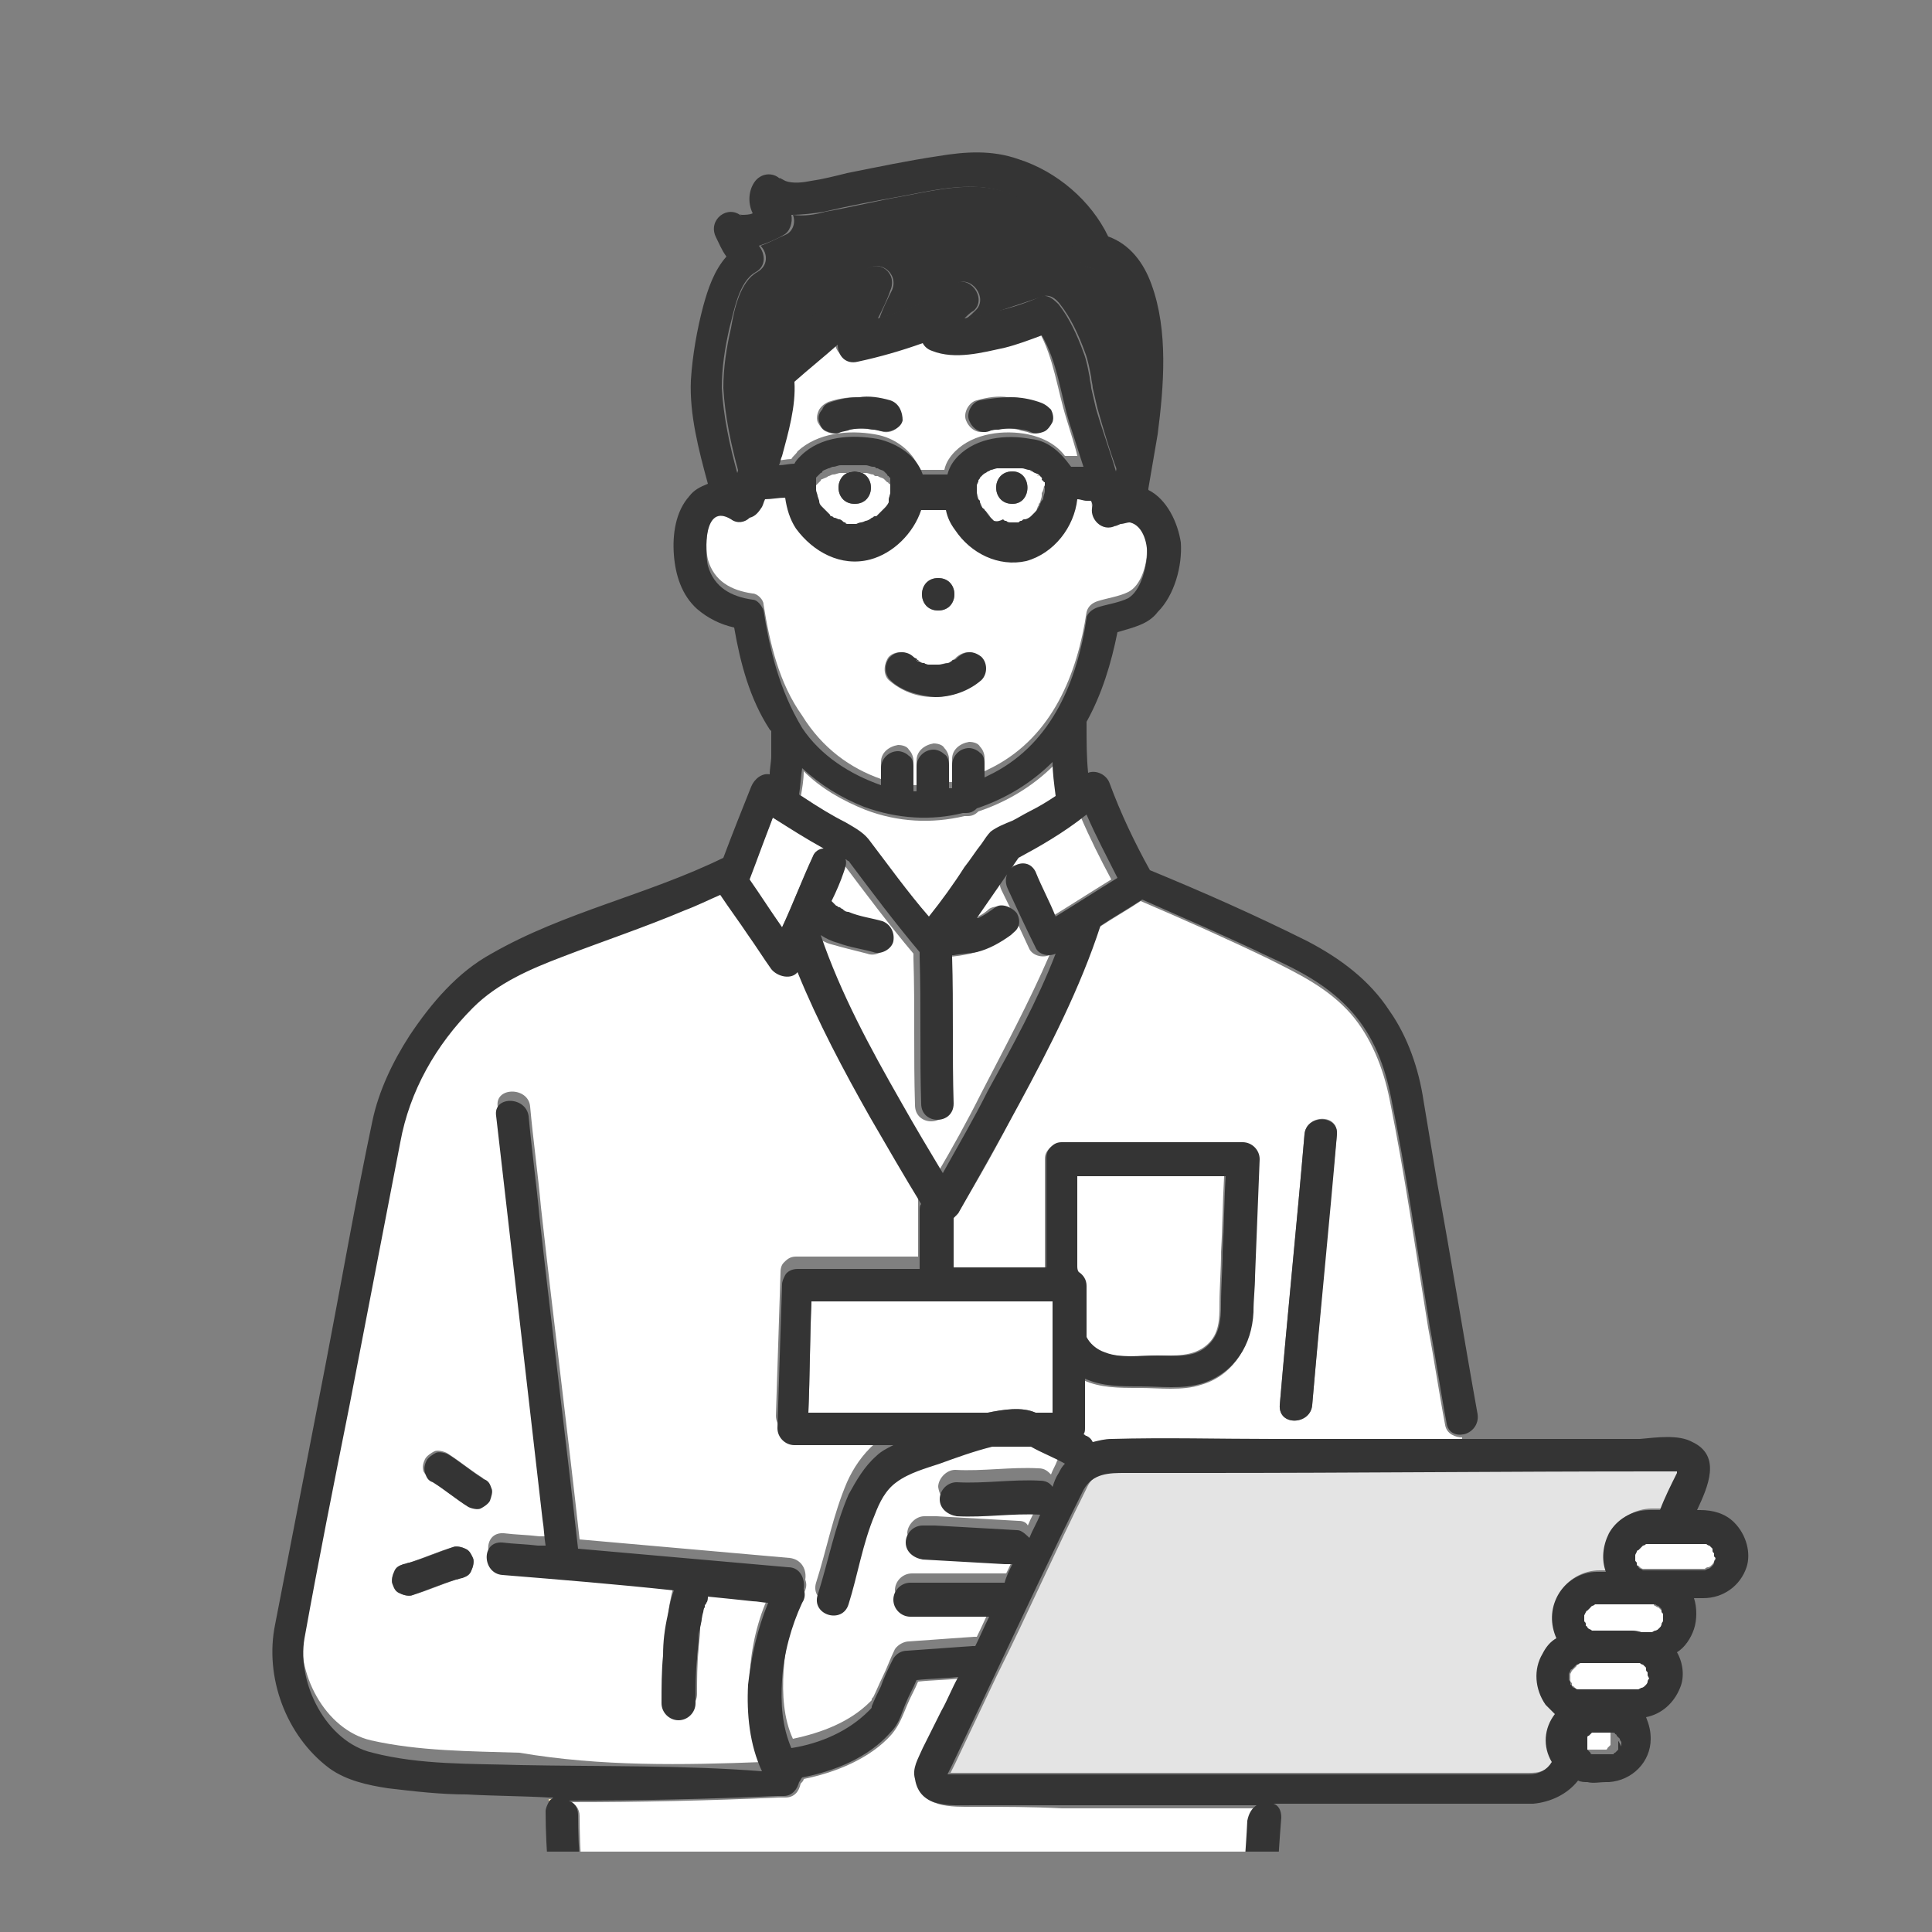 <?xml version="1.0" encoding="utf-8"?>
<!-- Generator: Adobe Illustrator 27.1.1, SVG Export Plug-In . SVG Version: 6.00 Build 0)  -->
<svg version="1.1" id="レイヤー_1" xmlns="http://www.w3.org/2000/svg" xmlns:xlink="http://www.w3.org/1999/xlink" x="0px"
	 y="0px" viewBox="0 0 125 125" style="enable-background:new 0 0 125 125;" xml:space="preserve">
<rect x="0" y="0" width="125" height="125" fill="#808080" stroke="none"/>
<style type="text/css">
	.st0{clip-path:url(#SVGID_00000058565930567139874000000017686483158980241336_);}
	.st1{fill:#FFFFFF;}
	.st2{fill:#FFE6B0;}
	.st3{fill:#CFCFCF;}
	.st4{fill:#E4E4E4;}
	.st5{fill:#8A8A8A;}
	.st6{fill:#343434;}
</style>
<g>
	<g>
		<defs>
			<rect id="SVGID_1_" y="0" width="143.2" height="119.8"/>
		</defs>
		<clipPath id="SVGID_00000039092978998887909380000007082178007745466254_">
			<use xlink:href="#SVGID_1_"  style="overflow:visible;"/>
		</clipPath>
		<g style="clip-path:url(#SVGID_00000039092978998887909380000007082178007745466254_);">
			<path class="st1" d="M65.5,55.6c-0.9,1.3-1.8,2.6-2.7,3.9h0.1c0.4-0.2,0.8-0.4,1.1-0.7c0.5-0.3,1.2-0.1,1.4,0.4
				c0.1,0.2,0.2,0.6,0.1,0.8c-0.1,0.3-0.3,0.5-0.5,0.6c-0.7,0.5-1.4,0.9-2.2,1.1c-0.5,0.1-1,0.2-1.5,0.2c0,0,0,0-0.1,0l0,0l0,0
				c0,0,0,0,0,0.1c0.1,3.2,0,6.3,0.1,9.5c0,1.4-2.1,1.4-2.1,0c-0.1-3.2,0-6.3-0.1-9.5c0-0.1,0-0.2,0-0.3c-1.6-1.9-3.1-3.9-4.6-5.9
				c-0.1,0-0.1-0.1-0.2-0.1c0.1,0.3,0,0.6-0.1,0.8c-0.3,0.6-0.6,1.3-0.8,1.9l0.1,0.1l0,0l0.1,0.1l0.1,0.1l0,0c0.1,0,0.1,0.1,0.2,0.1
				c0.1,0,0.1,0.1,0.2,0.1l0,0c0.1,0.1,0.3,0.1,0.4,0.2c0.7,0.2,1.5,0.4,2.2,0.6c0.6,0.2,0.9,0.7,0.7,1.3c-0.1,0.6-0.8,0.9-1.3,0.7
				c-0.8-0.2-1.6-0.4-2.3-0.6c-0.4-0.1-0.7-0.3-1.1-0.5c1.3,3.8,3.3,7.3,5.2,10.8c0.9,1.5,1.8,3.1,2.7,4.6c1-1.7,2-3.5,2.9-5.3
				c1.5-2.9,3.1-5.9,4.4-8.9c-0.5,0.2-1.1,0-1.3-0.4c-0.6-1.3-1.2-2.6-1.8-3.8c-0.6-1.2,1.2-2.3,1.8-1.1c0.4,1,0.9,1.9,1.3,2.9
				c1.3-0.8,2.7-1.7,4-2.5c-0.7-1.3-1.4-2.7-2-4.1C68.8,53.9,67.2,54.8,65.5,55.6z"/>
			<path class="st1" d="M69.7,76.1c0,1.9,0,3.9,0,5.8c0,0.1,0,0.3,0,0.4c0.3,0.2,0.5,0.5,0.5,0.9c0,1.1,0,2.2,0,3.3
				c0.3,0.4,0.7,0.8,1.2,1c1,0.4,2.4,0.2,3.4,0.2c1.2,0,2.4,0.1,3.3-0.7c0.8-0.7,0.8-1.7,0.8-2.6c0-1.1,0.1-2.2,0.1-3.4
				c0.1-1.6,0.1-3.2,0.2-4.9C76.1,76.1,72.9,76.1,69.7,76.1z"/>
			<path class="st1" d="M52,51.6c0.9,0.6,1.9,1.2,2.8,1.8c0.5,0.3,1.1,0.6,1.5,1.1c1.3,1.7,2.6,3.4,3.9,5c0.8-1.1,1.5-2.1,2.3-3.2
				c0.4-0.5,0.7-1,1.1-1.5c0.2-0.3,0.4-0.6,0.6-0.8c0.4-0.3,1-0.5,1.4-0.7s0.7-0.4,1.1-0.6c0.6-0.3,1.2-0.7,1.7-1l0,0
				c-0.1-0.7-0.2-1.4-0.2-2.2c-1.4,1.4-3.1,2.4-4.9,3c-0.2,0.2-0.4,0.3-0.7,0.3c-0.1,0-0.1,0-0.2,0c-2.1,0.5-4.3,0.4-6.4-0.4
				c-1.5-0.6-2.9-1.4-4-2.5c0,0.6-0.1,1.1-0.2,1.7C51.8,51.5,51.9,51.6,52,51.6z"/>
			<path class="st1" d="M63,116.9c-1.4,0-3.4,0.1-3.7-1.7c-0.1-0.8,0.2-1.4,0.5-2c0.4-0.8,0.8-1.6,1.2-2.4c0.4-0.7,0.7-1.5,1.1-2.2
				c-0.9,0.1-1.8,0.1-2.7,0.2c-0.2,0.5-0.5,1-0.7,1.5c-0.3,0.7-0.5,1.3-1,1.9c-1.4,1.6-3.7,2.5-5.7,2.9c0,0.1-0.1,0.2-0.2,0.3
				c-0.1,0.5-0.4,0.9-1,0.9c-0.1,0-0.3,0-0.4,0c-4.5,0.2-9,0.3-13.5,0.3c0.3,0.1,0.6,0.4,0.6,0.9c0,2.3,0.2,4.6,0.4,6.8
				c1.5,0,3,0,4.5,0c8,0,16-0.1,23.9-0.1c4.7,0,9.4,0,14.1-0.1c0.1-2.1,0.3-4.1,0.4-6.2c0-0.5,0.3-0.8,0.6-0.9c-4.2,0-8.5,0-12.7,0
				C66.8,116.9,64.9,116.9,63,116.9z"/>
			<path class="st1" d="M57,50.4c0-0.4,0-0.8,0-1.1c0-0.6,0.5-1,1.1-1.1c0.3,0,0.6,0.1,0.7,0.3c0.2,0.2,0.3,0.5,0.3,0.7
				c0,0.1,0,0.2,0,0.3c0,0.4,0,0.9,0,1.3c0.1,0,0.1,0,0.2,0c0-0.5,0-1.1,0-1.6c0-0.6,0.5-1,1.1-1.1c0.3,0,0.6,0.1,0.7,0.3
				c0.2,0.2,0.3,0.5,0.3,0.7c0,0.1,0,0.2,0,0.3c0,0.4,0,0.8,0,1.2c0.1,0,0.1,0,0.2,0c0-0.5,0-1,0-1.5c0-0.6,0.5-1,1.1-1.1
				c0.3,0,0.6,0.1,0.7,0.3c0.2,0.2,0.3,0.5,0.3,0.7c0,0.1,0,0.2,0,0.3c0,0.2,0,0.4,0,0.6c0.2-0.1,0.4-0.2,0.6-0.3c3.8-2,5.4-6,6-10
				c0.1-0.4,0.4-0.6,0.7-0.7c0.6-0.2,1.4-0.3,2-0.6c0.8-0.4,1.2-1.7,1.2-2.6c0.1-0.8-0.2-2.1-1.1-2.3c-0.2,0-0.4,0-0.6,0.1
				c-0.2,0-0.5,0.2-0.3,0.1c-1,0.5-1.8-0.6-1.5-1.3c0-0.1-0.1-0.2-0.1-0.3h-0.1c-0.1,0-0.1,0-0.2,0c-0.2,0-0.4-0.1-0.6-0.1
				c-0.2,1.8-1.5,3.5-3.3,4s-3.6-0.5-4.6-2c-0.3-0.4-0.5-0.8-0.6-1.3c-0.5,0-1.1,0-1.6,0c-0.4,1.5-1.7,2.8-3.3,3.2
				c-1.9,0.5-3.7-0.4-4.8-2c-0.4-0.6-0.7-1.3-0.7-2c-0.4,0-0.9,0.1-1.3,0.1c-0.1,0.2-0.1,0.3-0.2,0.5c-0.2,0.4-0.4,0.7-0.8,0.7
				c-0.3,0.3-0.7,0.4-1.2,0.1c-1.7-1.1-1.7,2.2-1.5,3c0.4,1.4,1.5,2,2.9,2.2c0.3,0,0.7,0.4,0.7,0.7c0.4,2.5,1,5.1,2.5,7.2
				C53.2,48.4,55,49.7,57,50.4z M60.7,37.4c1.4,0,1.4,2.1,0,2.1S59.3,37.4,60.7,37.4z M57.5,42.5c0.4-0.4,1.1-0.4,1.5,0l0,0l0,0
				c0.1,0.1,0.2,0.1,0.2,0.1s0.1,0,0.1,0.1c0.1,0,0.1,0-0.1,0l0.2,0.1c0.1,0,0.2,0.1,0.3,0.1L60,43c-0.1,0-0.2,0-0.1,0H60
				c0.1,0,0.2,0,0.3,0s0.2,0,0.3,0s0.1,0,0.2,0h-0.1c0.2,0,0.4-0.1,0.6-0.1c0,0,0.3-0.1,0.2-0.1c0.1,0,0.1-0.1,0.1-0.1
				c0.1,0,0.2-0.1,0.2-0.1l0.1-0.1l0,0c0.5-0.4,1-0.4,1.5,0c0.4,0.4,0.4,1.1,0,1.5c-0.9,0.7-1.9,1.1-3,1.1s-2.1-0.4-2.9-1.1
				C57.1,43.6,57.2,42.9,57.5,42.5z"/>
			<path class="st1" d="M50.6,60c0.7-1.5,1.3-3.1,2-4.6c0.1-0.3,0.4-0.4,0.7-0.5c-1.1-0.7-2.2-1.4-3.3-2c-0.5,1.4-1.1,2.7-1.6,4.1
				C49.2,58,49.9,59,50.6,60z"/>
			<path class="st1" d="M49.4,114c-0.8-1.7-1-3.7-0.9-5.6c0.1-1.8,0.5-3.6,1.3-5.3c-0.3,0-0.7-0.1-1-0.1c-1-0.1-2-0.2-2.9-0.3
				c0,0.1-0.1,0.3-0.1,0.4s-0.1,0.1-0.1,0.2v0.1c0,0.1,0,0.1,0-0.1c-0.1,0-0.1,0.3-0.1,0.4c-0.1,0.3-0.2,0.7-0.2,1
				c0,0.2-0.1,0.4-0.1,0.5v0.1l0,0c0,0.1,0,0.2,0,0.2c0,0.4-0.1,0.8-0.1,1.2c-0.1,1-0.1,2-0.1,2.9c0,0.6-0.5,1.1-1.1,1.1
				s-1.1-0.5-1.1-1.1c0-1,0.1-2.1,0.1-3.1c0.1-0.9,0.2-1.7,0.3-2.6c0.1-0.5,0.2-1.1,0.4-1.6c-3.7-0.3-7.4-0.6-11.1-1
				c-1.3-0.1-1.4-2.2,0-2.1c0.8,0.1,1.5,0.1,2.3,0.2c0.2,0,0.3,0,0.5,0c-0.1-0.6-0.1-1.1-0.2-1.7c-1-8.7-2-17.4-3-26.1
				c-0.2-1.3,2-1.3,2.1,0c0.2,2.2,0.5,4.3,0.7,6.5c0.8,7.2,1.7,14.3,2.5,21.5c4.5,0.4,9.1,0.8,13.6,1.2c0.8,0.1,1.1,0.8,1,1.4
				c0.1,0.3,0.1,0.5-0.1,0.9c-0.8,1.5-1.2,3.3-1.3,5c-0.1,1.5,0,3.1,0.6,4.4c1.9-0.4,3.7-1.1,5-2.4l0,0l0.1-0.1l0,0
				c0-0.1,0-0.1,0.1-0.2c0.2-0.4,0.4-0.9,0.6-1.3c0.3-0.6,0.5-1.2,0.8-1.8c0.2-0.3,0.6-0.5,0.9-0.5c1.4-0.1,2.8-0.2,4.2-0.3
				c0.1,0,0.2,0,0.2,0c0.3-0.6,0.6-1.3,0.9-1.9c-1.7,0-3.4,0-5.1,0c-0.6,0-1-0.5-1.1-1.1c0-0.6,0.5-1.1,1.1-1.1c0.2,0,0.5,0,0.7,0
				c1.7,0,3.5,0,5.2,0c0.1,0,0.1,0,0.2,0c0.2-0.4,0.4-0.8,0.5-1.2c-0.2,0-0.3,0-0.5,0c-1.8-0.1-3.5-0.2-5.3-0.3
				c-0.6,0-1-0.5-1.1-1.1c0-0.5,0.5-1.1,1.1-1.1c0.3,0,0.5,0,0.8,0c1.8,0.1,3.5,0.2,5.3,0.3c0.3,0,0.5,0.1,0.6,0.3
				c0.2-0.5,0.5-1,0.7-1.5l0,0c-1.8-0.1-3.6,0.2-5.4,0.1c-0.6,0-1-0.4-1.1-1.1c0-0.5,0.5-1.1,1.1-1.1c1.8,0.1,3.6-0.2,5.4-0.1
				c0.4,0,0.6,0.2,0.8,0.4c0.1-0.3,0.3-0.6,0.4-0.9c0.1-0.2,0.3-0.4,0.4-0.6c-0.7-0.4-1.5-0.7-2.2-1.1c-0.8,0-1.6,0-2.5,0
				c-1.2,0.2-2.3,0.7-3.4,1.1c-0.9,0.3-2.1,0.6-2.8,1.2c-0.6,0.5-1.1,1.3-1.4,2.1c-0.8,1.9-1.1,3.9-1.7,5.8c-0.4,1.3-2.4,0.7-2-0.6
				c0.7-2.2,1.1-4.4,2-6.5c0.4-0.9,1-1.8,1.8-2.5c0.3-0.3,0.7-0.5,1.1-0.7c-2.1,0-4.2,0-6.4,0c-0.6,0-1.1-0.5-1.1-1.1
				c0.1-3.1,0.2-6.2,0.3-9.3c0-0.3,0.1-0.5,0.2-0.6c0.2-0.2,0.4-0.4,0.8-0.4c0.7,0,1.5,0,2.2,0c1.9,0,3.8,0,5.7,0c0-1.2,0-2.5,0-3.7
				c0-0.2,0.1-0.4,0.1-0.5c-1.1-1.8-2.3-3.7-3.3-5.6c-1.7-3-3.4-6.1-4.7-9.4c-0.4,0.6-1.4,0.4-1.7-0.2c-0.5-0.7-1-1.5-1.5-2.2
				c-0.6-0.9-1.2-1.7-1.8-2.6c-0.8,0.3-1.6,0.7-2.3,1c-2.6,1-5.3,1.9-7.9,3c-2.1,0.8-4.2,1.7-5.8,3.3c-2.4,2.3-4.1,5.4-4.7,8.7
				c-1.1,5.7-2.2,11.4-3.3,17.1c-1,5-2,10-2.9,15c-0.5,3,1.4,6.7,4.4,7.4c3.1,0.7,6.4,0.7,9.6,0.8C38.9,114.3,44.2,114.2,49.4,114z
				 M30.5,101.6c-0.1,0.3-0.4,0.4-0.6,0.5c-0.1,0-0.3,0.1-0.4,0.1c-0.9,0.3-1.8,0.7-2.8,1c-0.3,0.1-0.6,0-0.8-0.1
				c-0.2-0.1-0.4-0.4-0.5-0.6c-0.1-0.3,0-0.6,0.1-0.8c0.1-0.3,0.4-0.4,0.6-0.5c0.1,0,0.3-0.1,0.4-0.1c0.9-0.3,1.8-0.7,2.8-1
				c0.3-0.1,0.6,0,0.8,0.1c0.2,0.1,0.4,0.4,0.5,0.6C30.7,101.1,30.6,101.4,30.5,101.6z M31,97.5c-0.2,0.1-0.6,0-0.8-0.1
				c-0.8-0.5-1.5-1.1-2.3-1.6c-0.2-0.2-0.4-0.4-0.5-0.6c-0.1-0.3,0-0.6,0.1-0.8c0.1-0.2,0.4-0.4,0.6-0.5s0.6,0,0.8,0.1
				c0.8,0.5,1.5,1.1,2.3,1.6c0.2,0.2,0.4,0.4,0.5,0.6c0.1,0.3,0,0.6-0.1,0.8C31.5,97.3,31.3,97.5,31,97.5z"/>
			<path class="st1" d="M69,27.1c-0.6-1.9-0.8-3.9-1.8-5.7c-0.8,0.3-1.6,0.6-2.4,0.8c-1.5,0.4-3.3,0.8-4.7,0.2
				c-0.3-0.1-0.5-0.3-0.6-0.5c-1.4,0.5-2.8,0.9-4.2,1.2C54.5,23.3,54,22.7,54,22c-0.9,0.8-1.9,1.6-2.8,2.4c0.1,1.6-0.4,3.3-0.8,4.8
				c-0.1,0.2-0.1,0.4-0.2,0.6c0.3,0,0.7-0.1,1-0.1c0.1-0.2,0.3-0.3,0.4-0.5c1.3-1.2,3.3-1.4,5-1.1c1.3,0.2,2.5,1.1,2.9,2.3
				c0.5,0,1.1,0,1.6,0c0.1-0.5,0.4-0.9,0.7-1.2c1.2-1.2,3.2-1.4,4.7-1.1c1,0.2,1.9,0.7,2.4,1.4c0.1,0,0.2,0,0.3,0c0.1,0,0.1,0,0.2,0
				s0.2,0,0.3,0C69.6,29,69.3,28.1,69,27.1z M58.3,27.2c-0.1,0.6-0.8,0.9-1.3,0.7c-0.2-0.1-0.4-0.1-0.6-0.1c-0.5-0.1-1-0.1-1.5,0
				c-0.2,0-0.5,0.1-0.7,0.2c-0.3,0.1-0.6,0-0.8-0.1s-0.4-0.4-0.5-0.6c-0.1-0.3,0-0.6,0.1-0.8c0.2-0.3,0.4-0.4,0.6-0.5
				c0.6-0.2,1.2-0.3,1.8-0.3c0.7,0,1.4,0.1,2,0.2C58.2,26.1,58.4,26.7,58.3,27.2z M67.9,27.3c-0.1,0.3-0.3,0.5-0.5,0.6
				s-0.6,0.2-0.8,0.1c-0.2-0.1-0.5-0.1-0.7-0.2c-0.5-0.1-1-0.1-1.5,0c-0.2,0-0.4,0.1-0.6,0.1c-0.6,0.2-1.1-0.2-1.3-0.7
				s0.2-1.2,0.7-1.3c0.7-0.2,1.4-0.3,2-0.2c0.6,0,1.2,0.1,1.8,0.3c0.3,0.1,0.5,0.2,0.6,0.5C68,26.7,68,27,67.9,27.3z"/>
			<path class="st1" d="M57.6,31.9L57.6,31.9L57.6,31.9c0-0.1,0-0.2,0-0.2v-0.2v-0.1c0-0.1-0.1-0.3,0,0c0,0,0-0.1-0.1-0.1
				c0,0,0-0.1-0.1-0.1l-0.1-0.1L57.2,31l0,0c-0.1-0.1-0.3-0.1-0.4-0.2h-0.1c-0.1,0-0.1,0-0.2-0.1c-0.2,0-0.3-0.1-0.5-0.1h-0.2
				c-0.1,0-0.2,0-0.2,0c-0.4,0-0.7,0-1,0h-0.1h-0.1c-0.2,0-0.3,0.1-0.5,0.1c-0.1,0-0.2,0.1-0.3,0.1l0,0c-0.1,0.1-0.2,0.1-0.4,0.2
				c0,0-0.1,0-0.1,0.1l0,0c-0.1,0.1-0.2,0.2-0.2,0.2l-0.1,0.1c0,0,0,0,0,0.1v0.1c0,0,0,0,0,0.1c0,0,0,0,0,0.1l0,0c0,0.1,0,0.1,0,0.2
				v0.1v0.1c0,0.1,0.1,0.3,0.1,0.4c0,0,0.1,0.2,0.1,0.3c0.1,0.1,0.1,0.2,0.2,0.4l0,0c0.1,0.1,0.1,0.1,0.2,0.2
				c0.1,0.1,0.2,0.2,0.3,0.3l0.1,0.1c0.1,0,0.1,0.1,0.2,0.1c0.1,0.1,0.2,0.1,0.3,0.1l0.2,0.1c0.1,0,0.1,0,0.2,0.1
				c0.1,0,0.2,0,0.2,0.1c0,0,0,0,0.1,0c0.2,0,0.3,0,0.4,0c0,0,0.2,0,0.3-0.1l0.3-0.1c0.1-0.1,0.3-0.1,0.4-0.2c0.1,0,0.1-0.1,0.2-0.1
				c0,0,0,0,0.1,0c0.1-0.1,0.2-0.2,0.3-0.3l0.1-0.1l0.1-0.1c0.1-0.1,0.2-0.3,0.3-0.4v-0.1v-0.1C57.5,32.2,57.6,32,57.6,31.9z
				 M55.3,32.6c-1.4,0-1.4-2.1,0-2.1C56.7,30.5,56.7,32.6,55.3,32.6z"/>
			<path class="st1" d="M93.5,92.2c-0.4-2.1-0.7-4.2-1.1-6.3c-0.8-4.9-1.5-9.9-2.5-14.8c-0.4-2-1.2-4-2.5-5.5C85.9,63.9,84,63,82,62
				c-2.7-1.3-5.4-2.5-8.2-3.7c-0.9,0.6-1.8,1.1-2.7,1.7c-1.3,4-3.4,7.8-5.3,11.6c-1.2,2.4-2.5,4.7-3.9,7c-0.1,0.1-0.2,0.2-0.3,0.3
				l0,0c0,1.1,0,2.1,0,3.2c2,0,4,0,6,0c0-0.2,0-0.4,0-0.6c0-2.2,0-4.3,0-6.5c0-0.3,0.1-0.5,0.3-0.7l0,0l0,0c0.2-0.2,0.4-0.3,0.7-0.3
				c3.9,0,7.8,0,11.7,0c0.6,0,1.1,0.5,1.1,1.1c-0.1,2.5-0.2,5.1-0.3,7.6c0,0.8-0.1,1.6-0.1,2.3c-0.1,2.1-1.2,4-3.3,4.6
				c-1.2,0.4-2.7,0.2-4,0.2s-2.5,0-3.6-0.5c0,1.1,0,2.1,0,3.2c0,0.2,0,0.3-0.1,0.4c0.1,0,0.1,0.1,0.2,0.1c0.2,0.1,0.3,0.2,0.4,0.4
				c0.4-0.1,0.8-0.2,1.2-0.2c3.5-0.1,7,0,10.5,0c4.1,0,8.2,0,12.3,0V93C94.2,93,93.6,92.8,93.5,92.2z M84.9,90.9
				c-0.1,1.3-2.2,1.4-2.1,0c0.5-5.8,1.1-11.6,1.6-17.5c0.1-1.3,2.2-1.4,2.1,0C85.9,79.2,85.4,85.1,84.9,90.9z"/>
			<path class="st1" d="M67.6,31.5c0-0.1,0-0.1,0-0.2v-0.1c0,0,0-0.1-0.1-0.1c0,0,0-0.1-0.1-0.1c0,0,0,0,0-0.1
				c-0.1-0.1-0.1-0.1-0.2-0.2l0,0c-0.1-0.1-0.2-0.1-0.4-0.2l0,0l0,0c-0.1,0-0.1,0-0.2-0.1c-0.2-0.1-0.3-0.1-0.5-0.1
				c-0.1,0-0.3,0-0.1,0c-0.1,0-0.1,0-0.2,0c-0.4,0-0.7,0-1.1,0l0,0c-0.1,0-0.2,0-0.2,0c-0.1,0-0.3,0.1-0.4,0.1s-0.2,0.1-0.2,0.1l0,0
				c-0.1,0.1-0.2,0.1-0.3,0.2l0,0l-0.1,0.1l-0.1,0.1c0,0.1-0.1,0.1-0.1,0.2s-0.1,0.2-0.1,0.3c0,0.1,0,0.2,0,0.2s0,0,0,0.1
				c0,0,0,0,0,0.1l0,0c0,0.2,0.1,0.3,0.1,0.5c0,0,0,0.1,0.1,0.1v0.1c0.1,0.1,0.1,0.3,0.2,0.4c0,0,0,0.1,0.1,0.1l0.1,0.1
				c0.1,0.1,0.2,0.2,0.3,0.4l0.1,0.1l0.1,0.1c0.1,0.1,0.3,0.1,0.4,0.2l0,0c0.1,0,0.1,0,0.2,0.1c0.1,0,0.2,0,0.3,0.1l0,0
				c0.1,0,0.3,0,0.4,0h0.1c0.1,0,0.1,0,0.2-0.1c0.1,0,0.1,0,0.2-0.1l0,0l0,0c0.1-0.1,0.3-0.2,0.4-0.2l0,0l0,0l0.1-0.1
				c0.1-0.1,0.2-0.2,0.3-0.3l0,0c0-0.1,0.1-0.1,0.1-0.2c0.1-0.1,0.1-0.3,0.2-0.4l0,0l0,0c0-0.1,0-0.1,0.1-0.2c0-0.1,0.1-0.3,0.1-0.4
				c0-0.1,0-0.1,0-0.2C67.6,31.6,67.5,31.3,67.6,31.5z M65.5,32.6c-1.4,0-1.4-2.1,0-2.1C66.8,30.5,66.8,32.6,65.5,32.6z"/>
			<path class="st1" d="M110.1,99.8c-0.9,0-1.8,0-2.7,0c-0.2,0-0.4,0-0.6,0h-0.1h-0.2c-0.1,0-0.2,0.1-0.2,0.1
				c-0.1,0-0.1,0.1-0.1,0.1l-0.2,0.2l-0.1,0.1l-0.1,0.2c0,0,0,0,0,0.1c0,0,0,0,0,0.1v0.1v0.1c0,0.1,0,0.1,0,0c0,0.1,0,0.1,0.1,0.2
				c0,0,0,0,0,0.1l0,0c0,0,0,0.1,0.1,0.1l0.1,0.1l0,0l0,0c0,0,0.1,0.1,0.2,0.1h0.1h0.2c0.3,0,0.6,0,0.9,0c0.9,0,1.7,0,2.6,0h0.1
				c0,0,0,0,0.1,0c0,0,0.1-0.1,0.2-0.1s0.2-0.1,0.2-0.1l0.1-0.1c0,0,0.1-0.1,0.1-0.2l0.1-0.2c0,0,0,0,0-0.1c0,0,0,0,0-0.1v-0.1v-0.1
				c0-0.1,0-0.1,0,0c0-0.1,0-0.1-0.1-0.2c0,0,0,0,0-0.1l0,0l-0.1-0.1l0,0l-0.1-0.1c-0.1,0-0.2-0.1-0.2-0.1h-0.1c-0.1,0-0.1,0-0.1,0
				C110.2,99.8,110.2,99.8,110.1,99.8L110.1,99.8z"/>
			<path class="st1" d="M107,103.8C107,103.8,106.9,103.8,107,103.8c-0.1,0-0.2,0-0.2,0l0,0c-0.9,0-1.8,0-2.7,0c-0.2,0-0.4,0-0.6,0
				h-0.1h-0.2c-0.1,0-0.2,0.1-0.2,0.1c-0.1,0-0.1,0.1-0.1,0.1l-0.2,0.2l-0.1,0.1l-0.1,0.2c0,0,0,0,0,0.1c0,0,0,0,0,0.1v0.1v0.1
				c0,0.1,0,0.1,0,0c0,0.1,0,0.1,0.1,0.2c0,0,0,0,0,0.1l0,0c0,0,0,0.1,0.1,0.1l0.1,0.1l0,0l0,0c0,0,0.1,0.1,0.2,0.1l0,0
				c0.3,0,0.5,0,0.8,0c0.6,0,1.2,0,1.8,0c0.2,0,0.4,0,0.6,0.1c0.2,0,0.3,0,0.5,0h0.1c0,0,0,0,0.1,0c0,0,0.1-0.1,0.2-0.1
				s0.2-0.1,0.2-0.1l0.1-0.1c0,0,0.1-0.1,0.1-0.2l0.1-0.2c0,0,0,0,0-0.1c0,0,0,0,0-0.1v-0.1v-0.1c0-0.1,0-0.1,0,0
				c0-0.1,0-0.1-0.1-0.2c0,0,0,0,0-0.1l0,0l-0.1-0.1l0,0l-0.1-0.1c-0.1,0-0.2-0.1-0.2-0.1C107.1,103.9,107,103.9,107,103.8z"/>
			<path class="st1" d="M106,107.6L106,107.6L106,107.6c-1,0-1.9,0-2.8,0c-0.2,0-0.4,0-0.6,0h-0.1h-0.2c-0.1,0-0.2,0.1-0.2,0.1
				c-0.1,0-0.1,0.1-0.1,0.1l-0.2,0.2l-0.1,0.1l-0.1,0.2c0,0,0,0,0,0.1c0,0,0,0,0,0.1v0.1v0.1c0,0.1,0,0.1,0,0c0,0.1,0,0.1,0.1,0.2
				c0,0,0,0,0,0.1l0,0c0,0,0,0.1,0.1,0.1l0.1,0.1l0,0l0,0c0,0,0.1,0.1,0.2,0.1h0.1h0.2c0.3,0,0.6,0,0.9,0c0.9,0,1.7,0,2.6,0h0.1
				c0,0,0,0,0.1,0c0,0,0.1-0.1,0.2-0.1s0.2-0.1,0.2-0.1l0.1-0.1c0,0,0.1-0.1,0.1-0.2l0.1-0.2c0,0,0,0,0-0.1c0,0,0,0,0-0.1v-0.1v-0.1
				c0-0.1,0-0.1,0,0c0-0.1,0-0.1-0.1-0.2c0,0,0,0,0-0.1l0,0l-0.1-0.1l0,0l-0.1-0.1c-0.1,0-0.2-0.1-0.2-0.1
				C106.1,107.6,106.1,107.6,106,107.6L106,107.6z"/>
			<path class="st1" d="M104.7,112.7C104.7,112.6,104.7,112.6,104.7,112.7C104.7,112.6,104.7,112.6,104.7,112.7
				C104.7,112.6,104.7,112.6,104.7,112.7L104.7,112.7z"/>
			<path class="st1" d="M104.7,112.7L104.7,112.7C104.7,112.8,104.7,112.8,104.7,112.7z"/>
			<path class="st1" d="M103,113.4L103,113.4L103,113.4L103,113.4z"/>
			<path class="st1" d="M102.6,113.3L102.6,113.3L102.6,113.3L102.6,113.3z"/>
			<path class="st1" d="M102.9,113.4L102.9,113.4L102.9,113.4L102.9,113.4z"/>
			<path class="st1" d="M102.6,113.3L102.6,113.3C102.5,113.2,102.5,113.2,102.6,113.3z"/>
			<path class="st1" d="M103.2,111.7c-0.1,0-0.2,0-0.3,0l0,0c-0.1,0-0.1,0-0.2,0h-0.1l0,0c0,0,0,0-0.1,0.1l-0.1,0.1c0,0,0,0-0.1,0.1
				l0,0c0,0,0,0.1-0.1,0.1v0.1l0,0c0,0,0,0,0,0.1s0,0.2,0,0.2c0,0.1,0,0.1,0,0.2v0.1l0,0c0,0,0,0,0.1,0.1c0.1,0,0.1,0.1,0.2,0.2l0,0
				l0,0c0,0,0.1,0,0.1,0.1h0.1l0,0c0,0,0,0,0.1,0h0.1c0.2,0,0.5,0,0.7,0h0.1h0.1h0.1l0,0c0.1,0,0.1-0.1,0.1-0.1
				c0.1-0.1,0.1-0.1,0.2-0.2v-0.1v-0.1c0,0,0,0,0-0.1v-0.1l0,0c0-0.1,0-0.1,0-0.1v-0.1l0,0c0-0.1,0-0.1,0-0.2s-0.1-0.2-0.1-0.2
				l-0.1-0.1l-0.1-0.1l0,0c0.1,0.1,0.1,0.1,0,0l0,0l-0.1-0.1c-0.1,0-0.2,0-0.2-0.1l0,0c0,0,0,0-0.1,0h-0.1
				C103.5,111.7,103.4,111.7,103.2,111.7z"/>
			<path class="st1" d="M102.4,112.1C102.4,112.1,102.4,112,102.4,112.1C102.4,112,102.4,112,102.4,112.1z"/>
			<path class="st1" d="M102.2,112.4C102.2,112.4,102.2,112.5,102.2,112.4L102.2,112.4L102.2,112.4z"/>
			<path class="st1" d="M102.2,112.5L102.2,112.5L102.2,112.5L102.2,112.5z"/>
			<path class="st1" d="M102.3,112.1L102.3,112.1C102.4,112.1,102.4,112.1,102.3,112.1L102.3,112.1z"/>
			<path class="st1" d="M102.3,113.1C102.4,113.1,102.4,113.1,102.3,113.1C102.4,113.1,102.3,113,102.3,113.1
				C102.3,113,102.3,113,102.3,113.1z"/>
			<path class="st1" d="M102.5,111.9L102.5,111.9L102.5,111.9L102.5,111.9z"/>
			<path class="st1" d="M102.6,111.9C102.5,111.9,102.5,111.9,102.6,111.9L102.6,111.9C102.6,111.8,102.6,111.8,102.6,111.9z"/>
			<path class="st1" d="M102.4,113.1L102.4,113.1L102.4,113.1L102.4,113.1z"/>
			<path class="st1" d="M66.9,84.2c-4.8,0-9.6,0-14.4,0c-0.1,2.4-0.1,4.8-0.2,7.2c0.4,0,0.8,0,1.2,0c3.5,0,6.9,0,10.4,0
				c1-0.2,2.2-0.4,3.1,0l0,0c0.4,0,0.7,0,1.1,0c0-2.4,0-4.8,0-7.2C67.7,84.2,67.3,84.2,66.9,84.2z"/>
			<path class="st2" d="M108.5,95.1L108.5,95.1L108.5,95.1z"/>
			<path class="st3" d="M94.2,252.9c-2.6-1.4-5.6-1.5-8.4-2.5c-0.2-0.1-0.3-0.2-0.5-0.3c-0.1,0-0.1-0.1-0.2-0.1
				c-0.5-0.5-1-1-1.4-1.6c0,0-0.1,0-0.1,0.1c-0.6,0.2-1.2,0.4-1.8,0.6c-0.1,0-0.2,0.1-0.3,0.1c-0.1,0-0.1,0.1-0.2,0.1l0,0
				c0.1,0,0.3-0.1,0,0l0,0c-0.2,0.1-0.5,0.2-0.7,0.3s-0.4,0.2-0.6,0.3c-0.1,0.1-0.2,0.1-0.2,0.2c0.1,0,0.1-0.1,0.1-0.1s0.1,0,0,0
				l-0.1,0.1c-0.4,0.4-1.1,0.4-1.5,0s-0.4-1.1,0-1.5c0.3-0.3,0.7-0.5,1.1-0.7c0.9-0.5,1.9-0.9,2.8-1.2c-0.1-0.1-0.3-0.3-0.4-0.4
				c-0.2-0.2-0.3-0.4-0.5-0.5c-0.4,0.1-0.7,0.3-1.1,0.4c-0.1,0.1-0.1,0.1-0.1,0l0,0c-0.1,0.1-0.2,0.1-0.3,0.2
				c-0.2,0.1-0.5,0.2-0.7,0.4c-0.1,0.1-0.2,0.1-0.3,0.2c0,0,0,0-0.1,0.1l0,0c-0.1,0.1-0.1,0.1-0.2,0.2c0,0,0,0-0.1,0.1
				c-0.3,0.5-0.9,0.6-1.4,0.3s-0.7-1-0.4-1.4c0.3-0.5,0.7-0.8,1.2-1.1c0.6-0.4,1.3-0.7,2-1c-0.2-0.2-0.4-0.4-0.5-0.6
				c-0.1-0.1-0.2-0.2-0.2-0.2l0,0c-2.8,1.3-6.3,1.2-9.3,1.2c-1.8,0-3.6-0.1-5.4-0.2c-0.8,1.4-1.4,2.8-1.4,4.4
				c0.1,2.3,2.3,2.5,4.1,2.6c4.1,0.3,8,1.4,11.7,3.2c1.8,0.9,3.7,1.8,5.7,2.3s4.2,0.3,6.2,0c1-0.2,2.1-0.4,3.1-0.7
				c0.6-0.2,1.7-0.3,2.1-0.9C96.1,254,94.9,253.3,94.2,252.9z"/>
			<path class="st2" d="M80.2,246.1C80.3,246.1,80.3,246.1,80.2,246.1C80.3,246.1,80.2,246.1,80.2,246.1L80.2,246.1L80.2,246.1z"/>
			<path class="st2" d="M78.8,246.9L78.8,246.9C78.7,246.9,78.8,246.9,78.8,246.9L78.8,246.9z"/>
			<path class="st2" d="M80.1,246.2C80.2,246.2,80.2,246.2,80.1,246.2C80.2,246.2,80.2,246.2,80.1,246.2z"/>
			<path class="st2" d="M78.7,247L78.7,247L78.7,247L78.7,247z"/>
			<path class="st3" d="M66.4,253.2c-0.9-0.1-1.9-0.2-2.7-0.5c0,0,0,0-0.1,0c0,0.4,0,0.8-0.1,1.2c2.1,0.3,4.2,0.7,6.3,1
				c0-0.3,0.1-0.6,0.1-0.9c0-0.1,0-0.2,0.1-0.3C68.8,253.4,67.6,253.3,66.4,253.2z"/>
			<path class="st3" d="M33.4,254.4c0.8,0.4,1.5,0.7,2.3,1c1.2,0.3,2.3,0.4,3.5,0.4c2.1-0.1,4.3-0.3,6.4-0.8c1-0.3,2.1-0.6,3-1.1
				c0.6-0.3,1.5-0.9,1.6-1.5c0.1-1.5-0.4-3-0.5-4.5c-0.1-1.1-0.3-2.2-0.4-3.3c-3.6,1.5-7.8,1.5-11.6,0.7c-0.9,1.4-2,2.8-3.1,4
				c-0.6,0.6-1.4,1.3-1.8,2c-0.3,0.6-0.4,1.3-0.4,1.9C32.5,254,32.8,254.1,33.4,254.4z M38,247.4c2.5-0.7,5.2-0.4,7.4,1
				c0.5,0.3,0.6,0.9,0.4,1.4c-0.3,0.5-1,0.7-1.4,0.4c-1.8-1.1-3.8-1.3-5.8-0.8c-0.6,0.2-1.1-0.2-1.3-0.7
				C37.1,248.1,37.5,247.5,38,247.4z"/>
			<path class="st3" d="M50.3,255.4c-1.6,1-3.5,1.5-5.3,1.8c-2.3,0.4-4.7,0.7-7.1,0.6c-2-0.1-3.8-0.7-5.5-1.7
				c-0.1,0-0.1-0.1-0.2-0.1c0,0.3,0.1,0.5,0.2,0.7c0.4,0.6,1.4,1,2.1,1.2c2.1,0.6,4.3,0.7,6.4,0.6c1.9-0.1,3.9-0.3,5.7-0.8
				c1.3-0.4,2.5-1.1,3.6-1.9C50.3,255.8,50.3,255.6,50.3,255.4z"/>
			<path class="st2" d="M78.5,247.2C78.5,247.1,78.5,247.2,78.5,247.2C78.4,247.2,78.4,247.2,78.5,247.2
				C78.4,247.2,78.5,247.2,78.5,247.2L78.5,247.2z"/>
			<path class="st2" d="M78.4,247.3L78.4,247.3L78.4,247.3L78.4,247.3z"/>
			<path class="st2" d="M52.8,31.8L52.8,31.8L52.8,31.8z"/>
			<path class="st2" d="M53.3,33C53.3,33.1,53.3,33,53.3,33L53.3,33z"/>
			<path class="st2" d="M56.2,110.4L56.2,110.4L56.2,110.4z"/>
			<path class="st4" d="M100.7,110.8c-0.2-0.2-0.4-0.3-0.6-0.6c-0.7-0.9-0.8-2.2-0.2-3.3c0.2-0.4,0.5-0.7,0.9-1
				c-0.4-0.9-0.4-1.9,0.1-2.8s1.5-1.5,2.6-1.5c0.2,0,0.4,0,0.6,0c-0.3-0.8-0.3-1.7,0.2-2.5c0.5-0.9,1.5-1.5,2.6-1.5
				c0.2,0,0.4,0,0.7,0c0.3-0.8,0.7-1.6,1.1-2.4v-0.1c-0.1,0-0.2,0-0.3,0c-0.3,0-0.7,0-1.1,0c-9.7,0-19.5,0.1-29.2,0.1
				c-1.7,0-3.4,0-5.1,0c-1.1,0-2.2-0.1-2.7,1.1c-2,4-3.8,8.1-5.8,12.1c-0.9,1.9-1.8,3.8-2.7,5.7c-0.1,0.2-0.2,0.4-0.3,0.6l0,0
				c0,0,0.1,0,0.2,0c0.2,0,0.4,0,0.6,0c3.9,0,7.8,0,11.7,0c8.4,0,16.7,0,25.1,0c0.7,0,1.1-0.3,1.5-0.8
				C99.9,113,100,111.7,100.7,110.8z"/>
			<path class="st2" d="M61.3,114.7L61.3,114.7L61.3,114.7z"/>
			<path class="st2" d="M53.2,30.8L53.2,30.8L53.2,30.8z"/>
			<path class="st2" d="M52.8,31.5C52.8,31.5,52.8,31.4,52.8,31.5C52.8,31.4,52.8,31.4,52.8,31.5z"/>
			<path class="st2" d="M52.8,31.5L52.8,31.5L52.8,31.5L52.8,31.5z"/>
			<path class="st2" d="M35.8,116.4c-0.1,0-0.2,0-0.3,0c0,0.1,0,0.2,0,0.3C35.5,116.5,35.6,116.5,35.8,116.4z"/>
			<path class="st5" d="M51.9,126.2c-5,0-10.1,0-15.1,0.1c-0.2,0-0.5-0.1-0.6-0.2c0,0.7,0,1.6,0,2.4c0.5,0,0.9,0.4,0.9,1
				c0,0.5,0,0.9,0,1.4h0.1c0.2,0,0.3,0,0.5,0c1.2,0,2.4,0,3.5,0c0.6,0,1,0.5,1.1,1.1c0,0.6-0.5,1.1-1.1,1.1c-0.2,0-0.3,0-0.5,0
				c-1.2,0-2.4,0-3.5,0c-0.1,0-0.1,0-0.2,0c-0.1,5.8,0.1,11.7,0.1,17.5c0,15.8-0.1,31.6-0.3,47.3c-0.1,14.7-0.3,29.3-0.4,44
				c0,0.5-0.3,0.8-0.6,0.9c4.6,1.4,10.1,1.8,14.4-0.8c0.4-6.2,0.8-12.4,1.1-18.6c0.7-11.8,1.3-23.7,2-35.5
				c0.6-11.7,1.3-23.4,1.9-35.2c-0.7,0.1-1.4,0.3-2.1,0.4c-1.3,0.3-1.9-1.7-0.6-2c0.6-0.1,1.1-0.2,1.7-0.4c1.2-0.3,2.4-0.5,3.6-0.8
				c0-0.4,0-0.9-0.1-1.3c-0.1-3.1-0.2-6.3-0.4-9.4c-0.1-1.4,2.1-1.4,2.1,0c0,0.5,0,0.9,0.1,1.4c0.1,3,0.2,5.9,0.4,8.9
				c2-0.4,4-0.9,6-1.3c1.3-0.3,1.9,1.7,0.6,2c-0.6,0.1-1.1,0.2-1.7,0.4c-1.1,0.2-2.2,0.5-3.4,0.7c0.1,0.2,0.2,0.4,0.3,0.6
				c0,0.3,0,0.7,0.1,1c0.3,5.1,0.4,10.2,0.6,15.3c0.3,7.7,0.5,15.4,0.7,23.1c0.2,8.2,0.5,16.3,0.7,24.5c0.2,6.5,0.3,12.9,0.5,19.4
				c0.1,2,0.1,4,0.2,5.9c0.5,0.1,1,0.5,0.9,1c1.3,0.1,2.6,0.1,4,0.2c1.6,0,3.3,0,4.9-0.1c1.2-0.1,2.6-0.2,3.7-0.7
				c0.2-0.1,0.3-0.1,0.5-0.1c0.2-0.2,0.5-0.3,0.8-0.3c-0.3-0.1-0.6-0.4-0.6-0.9c0-7.4,0.1-14.7,0.2-22.1c0.3-16,0.8-31.9,1.2-47.9
				c0.3-12.5,0.7-24.9,0.7-37.4c-0.1,0-0.1,0-0.2,0c-0.2,0-0.3,0-0.5,0c-1.1,0-2.3-0.1-3.4-0.1c-0.6,0-1-0.5-1.1-1.1
				c0-0.6,0.5-1.1,1.1-1.1c0.2,0,0.3,0,0.5,0c1.1,0,2.3,0.1,3.4,0.1c0.1,0,0.1,0,0.2,0c0-1.1,0-2.1,0-3.2c0-0.3,0.1-0.6,0.3-0.8
				c0-0.2,0-0.4,0-0.6c-1.8,0-3.6,0-5.3,0C67.8,126.1,59.8,126.2,51.9,126.2z M73,132.6c0-1.6,0-3.3,0-4.9c0-0.6,0.5-1,1.1-1.1
				c0.6,0,1.1,0.5,1.1,1.1c0,0.2,0,0.5,0,0.7c0,1.6,0,3.3,0,4.9c0,0.6-0.5,1-1.1,1.1c-0.6,0-1.1-0.5-1.1-1.1
				C73,133,73,132.8,73,132.6z M69.6,132.6c0-1.6,0-3.2,0-4.8c0-0.6,0.5-1,1.1-1.1c0.6,0,1.1,0.5,1.1,1.1c0,0.2,0,0.5,0,0.7
				c0,1.6,0,3.2,0,4.8c0,0.6-0.5,1-1.1,1.1c-0.6,0-1.1-0.5-1.1-1.1C69.6,133,69.6,132.8,69.6,132.6z M46.3,132.6c0-1.6,0-3.3,0-4.9
				c0-0.6,0.5-1,1.1-1.1c0.6,0,1.1,0.5,1.1,1.1c0,0.2,0,0.5,0,0.7c0,1.6,0,3.3,0,4.9c0,0.6-0.5,1-1.1,1.1c-0.6,0-1.1-0.5-1.1-1.1
				C46.3,133,46.3,132.8,46.3,132.6z M42.9,132.6c0-1.6,0-3.2,0-4.8c0-0.6,0.5-1,1.1-1.1c0.6,0,1.1,0.5,1.1,1.1c0,0.2,0,0.5,0,0.7
				c0,1.6,0,3.2,0,4.8c0,0.6-0.5,1-1.1,1.1c-0.6,0-1.1-0.5-1.1-1.1C42.9,133,42.9,132.8,42.9,132.6z M48,237.3
				c-0.4,0.1-0.8,0.3-1.2,0.4c-2.7,1.1-5.4,2.1-8.1,3.2c-0.5,0.2-1.2-0.2-1.3-0.7c-0.2-0.6,0.2-1.1,0.7-1.3c0.4-0.1,0.8-0.3,1.2-0.4
				c2.7-1.1,5.4-2.1,8.1-3.2c0.5-0.2,1.2,0.2,1.3,0.7C48.9,236.6,48.6,237.1,48,237.3z M50.9,131.8c-1.4,0-1.4-2.1,0-2.1
				c5.5-0.1,10.9-0.1,16.4-0.2c1.4,0,1.4,2.1,0,2.1C61.9,131.7,56.4,131.7,50.9,131.8z M64.5,154.3c-0.6-0.1-0.9-0.8-0.7-1.3
				c0.1-0.6,0.8-0.9,1.3-0.7c0.2,0.1,0.5,0.1,0.7,0.2c1.6,0.4,3.2,0.7,4.8,1.1c0.6,0.1,0.9,0.8,0.7,1.3c-0.1,0.6-0.8,0.9-1.3,0.7
				c-0.2-0.1-0.5-0.1-0.7-0.2C67.7,155,66.1,154.6,64.5,154.3z M76.7,235c0.3,0.5,0.1,1.1-0.4,1.4c-2.3,1.5-5,2.3-7.7,2
				c-0.6,0-1.1-0.4-1.1-1.1c0-0.5,0.5-1.1,1.1-1.1c2.4,0.2,4.6-0.4,6.7-1.8C75.8,234.3,76.4,234.6,76.7,235z"/>
			<path class="st6" d="M48.4,28.6c0.3-0.9,0.5-1.8,0.6-2.8c0.1-0.8-0.2-1.9,0.3-2.5s1.3-1.1,1.9-1.6c0.7-0.6,1.4-1.2,2.1-1.8
				c0.9-0.8,1.8-1.6,2.7-2.4s2.2,0.2,1.7,1.3c-0.3,0.6-0.6,1.2-0.8,1.8c1.7-0.5,3.5-1.2,4.9-2.2c1-0.7,2.2,0.9,1.3,1.7
				c-0.2,0.2-0.4,0.4-0.6,0.5c0.8-0.1,1.6-0.3,2.2-0.5c0.9-0.3,1.8-0.6,2.7-0.9c0.5-0.2,0.9,0.1,1.2,0.5c0.7,0.9,1.2,2,1.6,3.1
				c0.2,0.5,0.3,1.1,0.4,1.6c0,0.2,0.1,0.5,0.1,0.7l0,0l0,0c0.1,0.4,0.2,0.9,0.3,1.3c0.4,1.4,0.8,2.8,1.3,4.1
				c0.4-1.8,0.6-3.7,0.7-5.6c0.1-1.7,0.1-3.4-0.4-5c-0.3-1.3-0.9-2.3-2.1-2.6c-0.4-0.1-0.7-0.4-0.7-0.7l0,0l0,0
				c-0.1-0.2-0.2-0.4-0.3-0.6c-0.4-0.6-0.8-1.2-1.3-1.7c-1.2-1.2-3-2.1-4.8-2.2c-1.7-0.1-3.4,0.3-5,0.6c-1.7,0.3-3.3,0.7-5,1
				c-0.7,0.2-1.4,0.3-2.1,0.2c0.2,0.5,0,1.1-0.5,1.3s-1,0.5-1.6,0.7c0.5,0.5,0.5,1.3-0.2,1.7c-1.1,0.6-1.5,2.4-1.7,3.6
				c-0.3,1.3-0.5,2.6-0.5,3.9c0.1,1.8,0.5,3.7,1,5.5C48,30,48.2,29.3,48.4,28.6z"/>
			<path class="st2" d="M67.2,30.8C67.1,30.8,67.1,30.7,67.2,30.8L67.2,30.8z"/>
			<path class="st2" d="M67.6,31.9C67.6,31.7,67.6,31.8,67.6,31.9L67.6,31.9z"/>
			<path class="st2" d="M67.4,31L67.4,31L67.4,31C67.5,31.1,67.4,31,67.4,31z"/>
			<path class="st2" d="M63.1,31.9C63.1,31.9,63.1,31.8,63.1,31.9C63.1,31.8,63.1,31.8,63.1,31.9z"/>
			<path class="st2" d="M67.4,31L67.4,31L67.4,31L67.4,31z"/>
			<path class="st2" d="M63.1,31.5C63.1,31.4,63.1,31.4,63.1,31.5L63.1,31.5z"/>
			<path class="st2" d="M63.2,31.2L63.2,31.2C63.1,31.3,63.1,31.3,63.2,31.2z"/>
			<path class="st2" d="M64.6,33.9C64.6,33.9,64.5,33.8,64.6,33.9L64.6,33.9z"/>
			<path class="st2" d="M63.1,31.9L63.1,31.9L63.1,31.9L63.1,31.9z"/>
			<path class="st6" d="M84.4,73.4c-0.5,5.8-1.1,11.6-1.6,17.5c-0.1,1.4,2,1.3,2.1,0c0.5-5.8,1.1-11.6,1.6-17.5
				C86.6,72.1,84.5,72.1,84.4,73.4z"/>
			<path class="st6" d="M65,152.2c-0.5-0.1-1.2,0.2-1.3,0.7s0.2,1.2,0.7,1.3c1.6,0.4,3.2,0.7,4.8,1.1c0.2,0.1,0.5,0.1,0.7,0.2
				c0.5,0.1,1.2-0.2,1.3-0.7c0.1-0.5-0.2-1.2-0.7-1.3c-1.6-0.4-3.2-0.7-4.8-1.1C65.5,152.3,65.3,152.3,65,152.2z"/>
			<path class="st6" d="M68.6,236.4c-0.6,0-1.1,0.5-1.1,1.1s0.5,1,1.1,1.1c2.7,0.2,5.4-0.6,7.7-2c0.5-0.3,0.7-0.9,0.4-1.4
				c-0.3-0.5-1-0.7-1.4-0.4C73.2,236,71,236.6,68.6,236.4z"/>
			<path class="st6" d="M38.2,238.9c-0.5,0.2-0.9,0.7-0.7,1.3c0.1,0.5,0.8,0.9,1.3,0.7c2.7-1.1,5.4-2.1,8.1-3.2
				c0.4-0.1,0.8-0.3,1.2-0.4c0.5-0.2,0.9-0.7,0.7-1.3c-0.1-0.5-0.8-0.9-1.3-0.7c-2.7,1.1-5.4,2.1-8.1,3.2
				C39,238.6,38.6,238.8,38.2,238.9z"/>
			<path class="st6" d="M45,133.3c0-1.6,0-3.2,0-4.8c0-0.2,0-0.5,0-0.7c0-0.6-0.5-1.1-1.1-1.1s-1.1,0.5-1.1,1.1c0,1.6,0,3.2,0,4.8
				c0,0.2,0,0.5,0,0.7c0,0.6,0.5,1.1,1.1,1.1C44.5,134.3,45,133.9,45,133.3z"/>
			<path class="st6" d="M48.4,133.3c0-1.6,0-3.3,0-4.9c0-0.2,0-0.5,0-0.7c0-0.6-0.5-1.1-1.1-1.1s-1,0.5-1.1,1.1c0,1.6,0,3.3,0,4.9
				c0,0.2,0,0.5,0,0.7c0,0.6,0.5,1.1,1.1,1.1C47.9,134.3,48.4,133.9,48.4,133.3z"/>
			<path class="st6" d="M70.6,126.7c-0.6,0-1.1,0.5-1.1,1.1c0,1.6,0,3.2,0,4.8c0,0.2,0,0.5,0,0.7c0,0.6,0.5,1.1,1.1,1.1
				s1.1-0.5,1.1-1.1c0-1.6,0-3.2,0-4.8c0-0.2,0-0.5,0-0.7C71.7,127.2,71.2,126.7,70.6,126.7z"/>
			<path class="st6" d="M75.1,133.3c0-1.6,0-3.3,0-4.9c0-0.2,0-0.5,0-0.7c0-0.6-0.5-1.1-1.1-1.1s-1,0.5-1.1,1.1c0,1.6,0,3.3,0,4.9
				c0,0.2,0,0.5,0,0.7c0,0.6,0.5,1.1,1.1,1.1C74.6,134.3,75.1,133.9,75.1,133.3z"/>
			<path class="st6" d="M67.3,129.5c-5.5,0.1-10.9,0.1-16.4,0.2c-1.4,0-1.4,2.1,0,2.1c5.5-0.1,10.9-0.1,16.4-0.2
				C68.7,131.6,68.7,129.5,67.3,129.5z"/>
			<path class="st6" d="M78.4,247.3L78.4,247.3L78.4,247.3L78.4,247.3z"/>
			<path class="st6" d="M96.9,252.3c-1-1.1-2.4-1.6-3.8-2.1c-2.1-0.8-4.3-1-6.4-1.7c-1.2-1.3-2.3-2.5-3.5-3.8
				c-0.6-0.6-1.1-1.2-1.7-1.9c-0.5-0.6-1.1-1.4-1.8-1.7c0,0,0,0-0.1,0c0.5,0,1.1-0.3,1.1-1c0-14.2,0.4-28.4,0.7-42.6
				c0.4-16,0.9-31.9,1.2-47.9c0.1-7.4,0.3-14.7,0.2-22.1c0-1-1.2-1.3-1.8-0.8c0,0.7,0,1.4,0.7,2.1c-0.7-0.7-0.7-1.4-0.7-2.1
				c-0.2,0.2-0.3,0.4-0.3,0.8c0,1.1,0,2.1,0,3.2c-0.1,0-0.1,0-0.2,0c-1.1,0-2.3-0.1-3.4-0.1c-0.2,0-0.3,0-0.5,0
				c-0.6,0-1.1,0.5-1.1,1.1s0.5,1,1.1,1.1c1.1,0,2.3,0.1,3.4,0.1c0.2,0,0.3,0,0.5,0c0.1,0,0.1,0,0.2,0c-0.1,12.5-0.4,24.9-0.7,37.4
				c-0.4,16-0.9,31.9-1.2,47.9c-0.1,7.4-0.3,14.7-0.2,22.1c0,0.5,0.3,0.8,0.6,0.9c-0.3,0-0.6,0.1-0.8,0.3c-0.2,0-0.3,0-0.5,0.1
				c-1.1,0.5-2.5,0.6-3.7,0.7c-1.6,0.1-3.3,0.2-4.9,0.1c-1.3,0-2.6-0.1-4-0.2c0-0.5-0.4-1-0.9-1c-0.1-2-0.1-4-0.2-5.9
				c-0.2-6.5-0.3-12.9-0.5-19.4c-0.2-8.2-0.4-16.3-0.7-24.5c-0.2-7.7-0.4-15.4-0.7-23.1c-0.2-5.1-0.3-10.2-0.6-15.3
				c0-0.3,0-0.7-0.1-1c0-0.3-0.1-0.5-0.3-0.6c1.1-0.2,2.2-0.5,3.4-0.7c0.6-0.1,1.1-0.2,1.7-0.4c1.3-0.3,0.8-2.3-0.6-2
				c-2,0.4-4,0.9-6,1.3c-0.1-3-0.2-5.9-0.4-8.9c0-0.5,0-0.9-0.1-1.4c-0.1-1.4-2.2-1.4-2.1,0c0.1,3.1,0.2,6.3,0.4,9.4
				c0,0.4,0,0.9,0.1,1.3c-1.2,0.3-2.4,0.5-3.6,0.8c-0.6,0.1-1.1,0.2-1.7,0.4c-1.3,0.3-0.8,2.3,0.6,2c0.7-0.1,1.4-0.3,2.1-0.4
				c-0.6,11.7-1.3,23.4-1.9,35.2c-0.6,11.8-1.3,23.7-2,35.5c-0.4,6.2-0.7,12.4-1.1,18.6c-4.2,2.6-9.8,2.3-14.4,0.8
				c0.3-0.1,0.6-0.4,0.6-0.9c0.1-14.7,0.3-29.3,0.4-44c0.1-15.8,0.3-31.6,0.3-47.3c0-5.8-0.1-11.7-0.1-17.5c0.1,0,0.1,0,0.2,0
				c1.2,0,2.4,0,3.5,0c0.2,0,0.3,0,0.5,0c0.6,0,1.1-0.5,1.1-1.1s-0.5-1.1-1.1-1.1c-1.2,0-2.4,0-3.5,0c-0.2,0-0.3,0-0.5,0H37
				c0-0.5,0-0.9,0-1.4c0-0.6-0.4-1-0.9-1c0,1.4,0,2.7,0,3.9c0-1.2,0-2.5,0-3.9c-0.6-0.1-1.2,0.3-1.2,1c-0.2,5.9,0,11.9,0,17.8
				c0,7.6,0,15.3,0,22.9c-0.1,16.4-0.3,32.8-0.4,49.2c-0.1,7.4-0.1,14.9-0.2,22.3c0,0.4,0.2,0.7,0.5,0.9c-0.7,0.4-0.8,1.7,0.2,2
				c0.2,0.1,0.4,0.1,0.5,0.2c-0.9,1.3-1.9,2.6-3,3.7c-0.5,0.6-1.2,1.2-1.5,1.9s-0.5,1.5-0.6,2.2c0,0.3,0,0.6,0,0.9
				c-0.1,0.1-0.1,0.3-0.1,0.5c0,1.2-0.3,2.5,0.2,3.6c0.4,1,1.3,1.6,2.2,2c2.1,1,4.5,1.2,6.8,1.2s4.6-0.2,6.8-0.7
				c1.9-0.4,3.6-1.3,5.3-2.5c0.8-0.5,0.8-1,0.8-1.9c0-0.8,0-1.6,0-2.4c0-0.2,0-0.3-0.1-0.4c0.2-1.1-0.1-2.3-0.2-3.4
				c-0.1-1.1-0.2-2.1-0.3-3.2c-0.1-0.8-0.3-1.6-0.4-2.5c0.4-0.1,0.9-0.4,0.9-1c0.7-11.7,1.4-23.4,2.1-35c0.7-11.9,1.3-23.7,1.9-35.6
				c0.4-6.6,0.7-13.3,1.1-19.9c0-0.1,0-0.2,0-0.2c0.8-0.2,1.6-0.3,2.3-0.5c0,0.1,0,0.2,0,0.2c0.3,4.6,0.4,9.2,0.6,13.9
				c0.3,7.5,0.5,15,0.7,22.5c0.2,8.2,0.5,16.4,0.7,24.7c0.2,6.8,0.4,13.6,0.5,20.4c0.1,3.2,0.1,6.5,0.2,9.7v0.1c0,0.1,0,0.2,0,0.2
				c-0.8,1.5-1.4,3-1.5,4.8c-0.1,1.2,0.2,2.3,0.9,3.2c-0.1,0.1-0.1,0.3-0.1,0.5c-0.1,1-0.1,2-0.2,3c0,0.4,0.3,0.9,0.8,1
				c2.8,0.5,5.5,0.9,8.3,1.4c0.7,0.1,1.3-0.3,1.3-1c0.1-0.7,0.1-1.3,0.2-2c1.7,0.4,3.4,1,5,1.8c2.1,1,4.3,2.2,6.6,2.8
				c2.3,0.6,4.8,0.4,7.1,0c1.2-0.2,2.3-0.5,3.4-0.8c1-0.3,2.2-0.5,2.9-1.4C98.2,255.3,98,253.5,96.9,252.3z M50.3,256
				c-1.1,0.8-2.3,1.5-3.6,1.9c-1.9,0.5-3.8,0.7-5.7,0.8c-2.1,0.1-4.4,0-6.4-0.6c-0.7-0.2-1.7-0.5-2.1-1.2c-0.1-0.2-0.2-0.5-0.2-0.7
				c0.1,0,0.1,0.1,0.2,0.1c1.7,0.9,3.6,1.6,5.5,1.7c2.3,0.1,4.8-0.2,7.1-0.6c1.7-0.3,3.7-0.8,5.3-1.8
				C50.3,255.6,50.3,255.8,50.3,256z M50.3,252.4c0,0.6-0.9,1.1-1.6,1.5c-0.9,0.5-2,0.8-3,1.1c-2.1,0.5-4.2,0.7-6.4,0.8
				c-1.2,0-2.4,0-3.5-0.4c-0.8-0.2-1.6-0.6-2.3-1c-0.6-0.3-1-0.4-1-1.1c0-0.6,0.1-1.4,0.4-1.9c0.4-0.8,1.2-1.4,1.8-2
				c1.1-1.3,2.2-2.6,3.1-4c3.8,0.8,8,0.8,11.6-0.7c0.1,1.1,0.3,2.2,0.4,3.3C49.9,249.4,50.3,250.9,50.3,252.4z M69.9,253.9
				c0,0.3-0.1,0.6-0.1,0.9c-2.1-0.3-4.2-0.7-6.3-1c0-0.4,0-0.8,0.1-1.2c0,0,0,0,0.1,0c0.9,0.3,1.8,0.4,2.7,0.5
				c1.2,0.1,2.4,0.2,3.6,0.5C69.9,253.7,69.9,253.8,69.9,253.9z M95.7,255c-0.3,0.7-1.4,0.8-2.1,0.9c-1,0.3-2.1,0.5-3.1,0.7
				c-2,0.4-4.2,0.5-6.2,0s-3.8-1.4-5.7-2.3c-3.7-1.7-7.6-2.9-11.7-3.2c-1.8-0.1-4-0.3-4.1-2.6c-0.1-1.6,0.6-3,1.4-4.4
				c1.8,0.1,3.6,0.2,5.4,0.2c3,0,6.5,0.1,9.3-1.2l0,0c0.1,0.1,0.2,0.2,0.2,0.2c0.2,0.2,0.4,0.4,0.5,0.6c-0.7,0.3-1.4,0.6-2,1
				c-0.5,0.3-0.9,0.7-1.2,1.1c-0.3,0.5-0.1,1.2,0.4,1.4c0.5,0.3,1.1,0.1,1.4-0.3c0,0,0,0,0-0.1l0,0c0-0.1,0.1-0.1,0.1-0.1
				c0.1-0.1,0.1-0.1,0.2-0.2l0,0c0,0,0,0-0.1,0c0,0,0,0,0.1,0l0.1-0.1c0.1-0.1,0.2-0.1,0.3-0.2c0.2-0.1,0.4-0.2,0.7-0.4
				c0.1-0.1,0.2-0.1,0.3-0.2l0,0H80c0,0,0,0,0.1,0c0,0,0,0-0.1,0c0.4-0.1,0.7-0.3,1.1-0.4c0.2,0.2,0.3,0.4,0.5,0.5
				c0.1,0.1,0.3,0.3,0.4,0.4c-1,0.3-1.9,0.7-2.8,1.2c-0.4,0.2-0.8,0.4-1.1,0.7c-0.4,0.4-0.4,1.1,0,1.5s1.1,0.4,1.5,0l0.1-0.1
				c0,0-0.1,0-0.1,0.1c0.1-0.1,0.2-0.1,0.2-0.2c0.2-0.1,0.4-0.2,0.6-0.3s0.5-0.2,0.7-0.3l0,0l0,0c0.1,0,0.1-0.1,0.2-0.1
				s0.2-0.1,0.3-0.1c0.6-0.2,1.2-0.4,1.8-0.6c0,0,0.1,0,0.1-0.1c0.5,0.5,1,1,1.4,1.6c0.1,0.1,0.1,0.1,0.2,0.1
				c0.1,0.1,0.3,0.2,0.5,0.3c2.8,0.9,5.8,1.1,8.4,2.5C94.9,253.3,96.1,254,95.7,255z"/>
			<path class="st6" d="M80.2,246.1L80.2,246.1L80.2,246.1L80.2,246.1C80.1,246.2,80.1,246.2,80.2,246.1z"/>
			<path class="st6" d="M78.8,246.9C78.8,246.9,78.7,246.9,78.8,246.9C78.7,247,78.7,247,78.8,246.9L78.8,246.9L78.8,246.9z"/>
			<path class="st6" d="M78.5,247.2C78.5,247.2,78.4,247.2,78.5,247.2C78.4,247.3,78.4,247.3,78.5,247.2L78.5,247.2L78.5,247.2z"/>
			<path class="st6" d="M80,250L80,250L80,250z"/>
			<path class="st6" d="M81.4,249.3C81.6,249.2,81.5,249.3,81.4,249.3L81.4,249.3z"/>
			<path class="st6" d="M38.6,249.4c2-0.6,4-0.3,5.8,0.8c0.5,0.3,1.2,0.1,1.4-0.4c0.3-0.5,0.1-1.1-0.4-1.4c-2.2-1.3-5-1.7-7.4-1
				c-0.5,0.2-0.9,0.7-0.7,1.3C37.4,249.2,38,249.6,38.6,249.4z"/>
			<path class="st6" d="M65.5,30.5c-1.4,0-1.4,2.1,0,2.1C66.8,32.6,66.8,30.5,65.5,30.5z"/>
			<path class="st6" d="M55.3,30.5c-1.4,0-1.4,2.1,0,2.1S56.7,30.5,55.3,30.5z"/>
			<path class="st6" d="M52.8,31.4C52.8,31.4,52.8,31.5,52.8,31.4C52.8,31.5,52.8,31.5,52.8,31.4C52.8,31.5,52.8,31.4,52.8,31.4z"/>
			<path class="st6" d="M63.1,31.9L63.1,31.9C63.1,31.8,63.1,31.8,63.1,31.9C63.1,31.8,63.1,31.9,63.1,31.9z"/>
			<path class="st6" d="M67.4,31L67.4,31C67.4,31,67.4,31.1,67.4,31L67.4,31z"/>
			<path class="st6" d="M60.7,39.5c1.4,0,1.4-2.1,0-2.1S59.3,39.5,60.7,39.5z"/>
			<path class="st6" d="M60.5,45.1c1.1,0,2.2-0.4,3-1.1c0.4-0.4,0.4-1.1,0-1.5c-0.5-0.4-1-0.4-1.5,0l0,0l-0.1,0.1
				c-0.1,0.1-0.2,0.1-0.2,0.1s-0.1,0-0.1,0.1c0.1-0.1-0.1,0-0.2,0.1c-0.2,0-0.4,0.1-0.6,0.1h0.1c-0.1,0-0.1,0-0.2,0
				c-0.1,0-0.2,0-0.3,0s-0.2,0-0.3,0H60c-0.1,0,0,0,0.1,0c0,0-0.2,0-0.3-0.1c-0.1,0-0.2,0-0.3-0.1c0,0-0.2,0-0.2-0.1
				c0.1,0.1,0.2,0.1,0.1,0c0,0-0.1,0-0.1-0.1c-0.1,0-0.2-0.1-0.2-0.1l0,0l0,0c-0.4-0.4-1.1-0.4-1.5,0s-0.4,1.1,0,1.5
				C58.3,44.7,59.4,45,60.5,45.1z"/>
			<path class="st6" d="M67.2,26c-0.6-0.2-1.2-0.3-1.8-0.3c-0.7,0-1.4,0.1-2,0.2c-0.5,0.1-0.9,0.8-0.7,1.3s0.7,0.9,1.3,0.7
				c0.2-0.1,0.4-0.1,0.6-0.1c0.5-0.1,1-0.1,1.5,0c0.2,0,0.5,0.1,0.7,0.2s0.6,0,0.8-0.1c0.2-0.1,0.4-0.4,0.5-0.6
				c0.1-0.3,0-0.6-0.1-0.8C67.7,26.2,67.5,26.1,67.2,26z"/>
			<path class="st6" d="M57.6,25.9c-0.7-0.2-1.4-0.3-2-0.2c-0.6,0-1.2,0.1-1.8,0.3c-0.3,0.1-0.5,0.2-0.6,0.5
				C53,26.7,52.9,27,53,27.3s0.2,0.5,0.5,0.6c0.2,0.1,0.6,0.2,0.8,0.1s0.5-0.1,0.7-0.2c0.5-0.1,1-0.1,1.5,0c0.2,0,0.4,0.1,0.6,0.1
				c0.5,0.1,1.2-0.2,1.3-0.7C58.4,26.7,58.2,26.1,57.6,25.9z"/>
			<path class="st6" d="M112.2,98.5c-0.6-0.6-1.4-0.8-2.2-0.8c-0.1,0-0.1,0-0.2,0c0.7-1.5,1.6-3.5-0.3-4.4c-0.9-0.5-2.3-0.3-3.4-0.2
				c-2.1,0-4.2,0-6.3,0c-1.7,0-3.4,0-5.1,0l0.3,2l-0.3-2c-4.1,0-8.2,0-12.3,0c-3.5,0-7-0.1-10.5,0c-0.4,0-0.8,0.1-1.2,0.2
				c-0.1-0.2-0.2-0.3-0.4-0.4c-0.1,0-0.1-0.1-0.2-0.1c0.1-0.1,0.1-0.3,0.1-0.4c0-1.1,0-2.1,0-3.2c1.1,0.5,2.3,0.5,3.6,0.5
				c1.3,0,2.7,0.2,4-0.2c2.1-0.7,3.2-2.5,3.3-4.6c0-0.8,0.1-1.6,0.1-2.3c0.1-2.5,0.2-5.1,0.3-7.6c0-0.6-0.5-1.1-1.1-1.1
				c-3.9,0-7.8,0-11.7,0c-0.3,0-0.5,0.1-0.7,0.3l0,0l0,0c-0.2,0.2-0.3,0.4-0.3,0.7c0,2.2,0,4.3,0,6.5c0,0.2,0,0.4,0,0.6
				c-2,0-4,0-6,0c0-1.1,0-2.1,0-3.2l0,0c0.1-0.1,0.2-0.2,0.3-0.3c1.3-2.3,2.6-4.6,3.9-7c2-3.7,4-7.6,5.3-11.6
				c0.9-0.6,1.8-1.1,2.7-1.7c2.7,1.2,5.5,2.4,8.2,3.7c2,0.9,3.9,1.9,5.4,3.6c1.4,1.6,2.1,3.5,2.5,5.5c1,4.9,1.7,9.9,2.5,14.8
				c0.4,2.1,0.7,4.2,1.1,6.3c0.1,0.6,0.6,0.8,1.1,0.7l-0.2-1.4l0.2,1.4c0.5-0.1,1-0.6,0.9-1.3c-0.9-5-1.7-10-2.6-14.9
				c-0.3-1.8-0.6-3.6-0.9-5.4c-0.3-2-1-4.1-2.2-5.8c-1.3-2-3.2-3.4-5.3-4.5c-3.4-1.7-6.8-3.2-10.2-4.6c-1-1.8-1.9-3.7-2.6-5.6
				c-0.2-0.6-0.9-0.9-1.4-0.7c-0.1-1-0.1-2-0.1-3.1c0-0.1,0-0.1,0-0.2c1-1.8,1.6-3.8,2-5.8c1-0.3,2-0.5,2.6-1.3
				c1.1-1.1,1.6-3,1.5-4.5c-0.2-1.3-0.9-2.8-2.1-3.4v-0.1c0.2-1.2,0.4-2.3,0.6-3.5c0.4-3.1,0.7-6.7-0.4-9.7
				c-0.5-1.4-1.4-2.6-2.8-3.1c-1.1-2.3-3.3-4.2-5.8-5c-1.7-0.6-3.4-0.5-5.2-0.2c-2,0.3-3.9,0.7-5.9,1.1c-0.8,0.2-1.6,0.4-2.3,0.5
				c-0.5,0.1-1.2,0.2-1.7,0c-0.2-0.1-0.5-0.3-0.3-0.1c-0.5-0.5-1.3-0.4-1.7,0.2c-0.4,0.6-0.4,1.4-0.1,2c-0.2,0.1-0.5,0.1-0.7,0.1
				c-0.1,0-0.2-0.1,0,0.1c-0.9-0.8-2.2,0.2-1.7,1.3c0.2,0.4,0.4,0.9,0.7,1.3c-0.8,0.9-1.2,2.1-1.5,3.2c-0.4,1.5-0.7,3.2-0.8,4.8
				c-0.1,2.2,0.5,4.5,1.1,6.7c-0.5,0.2-0.9,0.4-1.2,0.8c-0.9,1-1.1,2.5-1,3.8s0.5,2.6,1.5,3.5c0.7,0.6,1.5,1,2.4,1.2
				c0.4,2.3,1,4.6,2.3,6.6l0.1,0.1c0,0.1,0,0.2,0,0.2c0,0.5,0,0.9,0,1.4c0,0.4-0.1,0.8-0.1,1.2c-0.5-0.1-1,0.3-1.2,0.8
				c-0.6,1.5-1.2,3-1.8,4.6l0,0c-4.9,2.4-10.3,3.5-15,6.2c-2.2,1.2-3.9,3.2-5.3,5.3c-1.1,1.7-2,3.6-2.4,5.5c-1.1,5.2-2,10.4-3,15.6
				c-1.1,5.7-2.2,11.3-3.3,17c-0.7,3.4,0.7,7.2,3.5,9.3c1.1,0.8,2.5,1.1,3.8,1.3c1.7,0.2,3.4,0.4,5.1,0.4c1.8,0.1,3.6,0.1,5.3,0.2
				c0-0.3,0-0.6,0-1c0,0.4,0,0.7,0,1c0.1,0,0.2,0,0.3,0c-0.1,0.1-0.3,0.2-0.3,0.3c0,0.7,0,1.3,0,2.3c0-0.9,0-1.6,0-2.3
				c-0.1,0.2-0.2,0.4-0.2,0.6c0,2.6,0.3,5.3,0.5,7.9c0,0.3,0.2,0.6,0.4,0.8c0-0.3,0-0.5,0-0.8c0,0.2,0,0.5,0,0.8
				c0.2,0.1,0.4,0.2,0.6,0.2c5,0,10.1,0,15.1-0.1c8,0,16-0.1,23.9-0.1c1.8,0,3.6,0,5.3,0c0-0.5-0.2-1-0.7-1.5c0.5,0.5,0.6,1,0.7,1.5
				c0.1,0,0.1,0,0.2,0c0.6,0,1-0.5,1.1-1.1c0.2-2.4,0.3-4.8,0.5-7.2c0-0.5-0.2-0.8-0.5-0.9c1.2,0,2.3,0,3.5,0c4.2,0,8.3,0,12.5,0
				c0.2,0,0.4,0,0.6,0c0.1,0,0.2,0,0.2,0c1.1-0.1,2.2-0.6,2.9-1.5c0.2,0.1,0.4,0.1,0.6,0.1c0.4,0.1,0.8,0,1.2,0c0.1,0,0.1,0,0.2,0
				c1.5-0.1,2.7-1.3,2.7-2.8c0-0.5-0.1-0.9-0.3-1.4c1-0.2,1.8-0.9,2.2-1.9c0.3-0.7,0.2-1.6-0.2-2.3c0.5-0.3,0.9-0.9,1.1-1.5
				s0.2-1.4,0-2c0.2,0,0.4,0,0.6,0c1.3,0,2.4-0.8,2.8-2C113.3,100.5,113,99.3,112.2,98.5z M108.5,95.1L108.5,95.1L108.5,95.1z
				 M69.7,81.9c0-1.9,0-3.9,0-5.8c3.2,0,6.4,0,9.6,0c-0.1,1.6-0.1,3.2-0.2,4.9c0,1.1-0.1,2.2-0.1,3.4c0,1-0.1,1.9-0.8,2.6
				c-0.9,0.9-2.1,0.7-3.3,0.7c-1.1,0-2.4,0.2-3.4-0.2c-0.6-0.2-1-0.6-1.2-1c0-1.1,0-2.2,0-3.3c0-0.4-0.2-0.7-0.5-0.9
				C69.7,82.2,69.7,82,69.7,81.9z M66.9,84.2c0.4,0,0.8,0,1.2,0c0,2.4,0,4.8,0,7.2c-0.4,0-0.7,0-1.1,0l0,0c-0.9-0.4-2.1-0.2-3.1,0
				c-3.5,0-6.9,0-10.4,0c-0.4,0-0.8,0-1.2,0c0.1-2.4,0.1-4.8,0.2-7.2C57.3,84.2,62.1,84.2,66.9,84.2z M70.3,52.7
				c0.6,1.4,1.3,2.7,2,4.1c-1.3,0.8-2.7,1.7-4,2.5c-0.4-1-0.9-1.9-1.3-2.9c-0.6-1.2-2.4-0.2-1.8,1.1s1.2,2.6,1.8,3.8
				c0.2,0.5,0.9,0.6,1.3,0.4c-1.2,3.1-2.8,6-4.4,8.9C63,72.4,62,74.1,61,75.9c-0.9-1.5-1.8-3-2.7-4.6c-2-3.5-3.9-7-5.2-10.8
				c0.3,0.2,0.7,0.4,1.1,0.5c0.8,0.3,1.6,0.4,2.3,0.6c0.5,0.2,1.2-0.2,1.3-0.7c0.1-0.6-0.2-1.1-0.7-1.3c-0.7-0.2-1.5-0.3-2.2-0.6
				c-0.2,0-0.3-0.1-0.4-0.2l0,0c-0.1,0-0.1-0.1-0.2-0.1c-0.1,0-0.1-0.1-0.2-0.1l0,0L54,58.5l-0.1-0.1l0,0l-0.1-0.1
				c0.3-0.6,0.6-1.3,0.8-1.9c0.1-0.3,0.2-0.6,0.1-0.8c0.1,0,0.1,0.1,0.2,0.1c1.5,2,3,4,4.6,5.9c0,0.1,0,0.2,0,0.3
				c0.1,3.2,0,6.3,0.1,9.5c0,1.4,2.1,1.4,2.1,0c-0.1-3.2,0-6.3-0.1-9.5c0,0,0,0,0-0.1l0,0l0,0c0,0,0,0,0.1,0c0.5-0.1,1-0.1,1.5-0.2
				c0.8-0.2,1.5-0.6,2.2-1.1c0.2-0.2,0.4-0.3,0.5-0.6s0-0.6-0.1-0.8c-0.3-0.4-1-0.7-1.4-0.4s-0.7,0.5-1.1,0.7h-0.1
				c0.9-1.3,1.8-2.6,2.7-3.9C67.2,54.8,68.8,53.9,70.3,52.7z M52,51.6c-0.1-0.1-0.2-0.1-0.3-0.2c0.1-0.6,0.1-1.1,0.2-1.7
				c1.2,1.1,2.5,1.9,4,2.5c2.2,0.8,4.4,0.9,6.4,0.4c0.1,0,0.1,0,0.2,0c0.3,0,0.5-0.1,0.7-0.3c1.8-0.6,3.5-1.6,4.9-3
				c0,0.7,0.1,1.4,0.2,2.2l0,0c-0.6,0.4-1.1,0.7-1.7,1c-0.4,0.2-0.7,0.4-1.1,0.6c-0.5,0.2-1,0.4-1.4,0.7c-0.2,0.2-0.4,0.5-0.6,0.8
				c-0.4,0.5-0.7,1-1.1,1.5c-0.7,1.1-1.5,2.2-2.3,3.2c-1.4-1.6-2.6-3.3-3.9-5c-0.4-0.5-1-0.8-1.5-1.1C53.9,52.8,52.9,52.2,52,51.6z
				 M47.2,21.2c0.3-1.1,0.6-3,1.7-3.6c0.7-0.4,0.6-1.2,0.2-1.7c0.6-0.2,1.1-0.4,1.6-0.7c0.4-0.2,0.6-0.8,0.5-1.3
				c0.7,0,1.5-0.1,2.1-0.2c1.7-0.4,3.3-0.7,5-1c1.6-0.3,3.3-0.7,5-0.6c1.8,0.1,3.5,1,4.8,2.2c0.5,0.5,0.9,1,1.3,1.7
				c0.1,0.2,0.2,0.4,0.3,0.6l0,0l0,0c0.1,0.3,0.3,0.6,0.7,0.7c1.2,0.3,1.8,1.3,2.1,2.6c0.4,1.6,0.4,3.3,0.4,5
				c-0.1,1.9-0.3,3.7-0.7,5.6c-0.4-1.4-0.9-2.7-1.3-4.1c-0.1-0.4-0.2-0.9-0.3-1.3l0,0l0,0c0-0.2-0.1-0.5-0.1-0.7
				c-0.1-0.5-0.2-1.1-0.4-1.6c-0.4-1.1-0.9-2.2-1.6-3.1c-0.3-0.3-0.7-0.7-1.2-0.5c-0.9,0.4-1.8,0.7-2.7,0.9
				c-0.7,0.2-1.5,0.4-2.2,0.5c0.2-0.2,0.4-0.4,0.6-0.5c0.9-0.8-0.3-2.4-1.3-1.7c-1.4,1-3.2,1.7-4.9,2.2c0.3-0.6,0.6-1.2,0.8-1.8
				c0.5-1.1-0.7-2.1-1.7-1.3c-0.9,0.8-1.8,1.6-2.7,2.4c-0.7,0.6-1.4,1.2-2.1,1.8c-0.6,0.5-1.4,1-1.9,1.6S49,25,48.9,25.8
				c-0.1,0.9-0.4,1.9-0.6,2.8c-0.2,0.7-0.4,1.4-0.6,2c-0.5-1.8-0.9-3.7-1-5.5C46.7,23.8,46.9,22.5,47.2,21.2z M64.3,33.7
				C64.3,33.7,64.2,33.6,64.3,33.7c-0.1-0.1-0.2-0.2-0.2-0.2c-0.1-0.1-0.2-0.2-0.3-0.4L63.7,33c0,0,0-0.1-0.1-0.1
				c-0.1-0.1-0.2-0.3-0.2-0.4c0,0,0,0,0-0.1l-0.1-0.1c-0.1-0.1-0.1-0.3-0.1-0.5l0,0l0,0l0,0v-0.1c0,0,0,0,0-0.1s0-0.2,0-0.2
				c0-0.1,0.1-0.2,0.1-0.3c0-0.1,0.1-0.1,0.1-0.2l0.1-0.1l0.1-0.1l0,0c0.1-0.1,0.2-0.1,0.3-0.2l0,0c0.1,0,0.2-0.1,0.2-0.1
				c0.1,0,0.3-0.1,0.4-0.1s0.2,0,0.2,0l0,0c0.4,0,0.7,0,1.1,0c0.1,0,0.1,0,0.2,0c-0.2,0,0,0,0.1,0c0.2,0,0.3,0.1,0.5,0.1
				c0.1,0,0.1,0,0.2,0.1l0,0l0,0c0.1,0.1,0.2,0.1,0.4,0.2l0,0c0.1,0.1,0.1,0.1,0.2,0.2l0,0l0,0l0,0c0,0,0.1,0.1,0,0.1
				c0,0,0,0.1,0.1,0.1c0,0,0,0.1,0.1,0.1v0.1c0,0.1,0,0.1,0,0.2c-0.1-0.3,0,0.1,0,0.1c0,0.1,0,0.2,0,0.2c0,0.1-0.1,0.3-0.1,0.4
				s0,0.1-0.1,0.2l0,0l0,0c-0.1,0.1-0.1,0.3-0.2,0.4c0,0.1-0.1,0.1-0.1,0.2l0,0c-0.1,0.1-0.2,0.2-0.3,0.3l-0.1,0.1l0,0l0,0
				c-0.1,0.1-0.3,0.2-0.4,0.2l0,0l0,0c-0.1,0-0.1,0-0.2,0.1c-0.1,0-0.1,0-0.2,0.1h-0.1c-0.1,0-0.3,0-0.4,0l0,0c-0.1,0-0.2,0-0.3-0.1
				c-0.1,0-0.1,0-0.2-0.1l0,0C64.5,33.8,64.4,33.7,64.3,33.7z M64.6,33.9C64.5,33.8,64.6,33.9,64.6,33.9L64.6,33.9z M63.1,31.5
				L63.1,31.5C63.1,31.4,63.1,31.4,63.1,31.5z M63.2,31.2L63.2,31.2C63.1,31.3,63.1,31.3,63.2,31.2z M67.2,30.8
				C67.1,30.7,67.1,30.8,67.2,30.8L67.2,30.8z M67.6,31.9C67.6,31.8,67.6,31.7,67.6,31.9L67.6,31.9z M66.7,28.4
				c-1.6-0.3-3.5-0.1-4.7,1.1c-0.4,0.4-0.6,0.8-0.7,1.2c-0.5,0-1.1,0-1.6,0c-0.4-1.2-1.6-2-2.9-2.3c-1.7-0.3-3.7-0.2-5,1.1
				c-0.2,0.2-0.3,0.3-0.4,0.5c-0.3,0-0.7,0.1-1,0.1c0.1-0.2,0.1-0.4,0.2-0.6c0.4-1.5,0.9-3.2,0.8-4.8c0.9-0.8,1.9-1.6,2.8-2.4
				c0,0.7,0.5,1.3,1.3,1.1c1.4-0.3,2.8-0.7,4.2-1.2c0.1,0.2,0.3,0.4,0.6,0.5c1.5,0.6,3.3,0.1,4.7-0.2c0.8-0.2,1.6-0.5,2.4-0.8
				c1,1.7,1.2,3.7,1.8,5.7c0.3,0.9,0.6,1.9,0.9,2.8c-0.1,0-0.2,0-0.3,0c-0.1,0-0.1,0-0.2,0s-0.2,0-0.3,0
				C68.5,29.1,67.7,28.5,66.7,28.4z M57.6,31.9L57.6,31.9c0,0.1-0.1,0.3-0.1,0.4v0.1v0.1c-0.1,0.2-0.2,0.3-0.3,0.4L57.1,33L57,33.1
				c-0.1,0.1-0.2,0.2-0.3,0.3c0,0,0,0-0.1,0s-0.1,0.1-0.2,0.1c-0.1,0.1-0.3,0.2-0.4,0.2c0,0-0.2,0.1-0.3,0.1s-0.3,0.1-0.3,0.1
				c-0.1,0-0.3,0-0.4,0c0,0,0,0-0.1,0s-0.2,0-0.2-0.1c-0.1,0-0.1,0-0.2-0.1c0,0-0.1-0.1-0.2-0.1c-0.1,0-0.2-0.1-0.3-0.1
				s-0.1-0.1-0.2-0.1c0,0-0.1,0-0.1-0.1c-0.1-0.1-0.2-0.2-0.3-0.3s-0.1-0.1-0.2-0.2l0,0c-0.1-0.1-0.2-0.2-0.2-0.4l-0.1-0.3
				c0-0.1-0.1-0.3-0.1-0.4v-0.1v-0.1c0-0.1,0-0.1,0-0.2l0,0l0,0l0,0v-0.1c0,0,0,0,0-0.1V31v-0.1l0.1-0.1c0,0,0.1-0.1,0.2-0.2l0,0
				c0,0,0.1,0,0.1-0.1c0.1-0.1,0.2-0.1,0.4-0.2l0,0c0.1,0,0.2-0.1,0.3-0.1c0.2,0,0.3-0.1,0.5-0.1h0.1h0.1c0.3,0,0.7,0,1,0
				c0.1,0,0.2,0,0.2,0s0.1,0,0.2,0c0.2,0,0.3,0.1,0.5,0.1c0.1,0,0.1,0,0.2,0.1h0.1c0.1,0.1,0.3,0.1,0.4,0.2l0,0l0.1,0.1l0.1,0.1
				c0,0,0,0.1,0.1,0.1c0,0,0,0.1,0.1,0.1c-0.1-0.2,0,0,0,0s0,0,0,0.1v0.2C57.6,31.7,57.6,31.8,57.6,31.9L57.6,31.9z M53.3,33
				L53.3,33L53.3,33z M52.8,31.8L52.8,31.8L52.8,31.8z M53.2,30.8L53.2,30.8L53.2,30.8z M49.4,39.5c-0.1-0.3-0.4-0.7-0.7-0.7
				c-1.4-0.2-2.5-0.8-2.9-2.2c-0.2-0.9-0.3-4.1,1.5-3c0.4,0.3,0.9,0.2,1.2-0.1c0.4-0.1,0.6-0.4,0.8-0.7c0.1-0.2,0.1-0.3,0.2-0.5
				c0.4,0,0.9-0.1,1.3-0.1c0.1,0.7,0.3,1.4,0.7,2c1.1,1.5,2.9,2.5,4.8,2c1.5-0.4,2.8-1.7,3.3-3.2c0.5,0,1.1,0,1.6,0
				c0.1,0.5,0.3,0.9,0.6,1.3c1,1.5,2.8,2.4,4.6,2c1.8-0.5,3.1-2.2,3.3-4c0.2,0,0.4,0.1,0.6,0.1c0.1,0,0.1,0,0.2,0h0.1
				c0,0.1,0.1,0.2,0.1,0.3c-0.3,0.8,0.6,1.8,1.5,1.3c-0.2,0.1,0.1,0,0.3-0.1c0.2,0,0.4-0.1,0.6-0.1c0.9,0.2,1.2,1.5,1.1,2.3
				s-0.4,2.1-1.2,2.6c-0.6,0.3-1.4,0.4-2,0.6c-0.3,0.1-0.7,0.4-0.7,0.7c-0.6,4-2.2,8-6,10c-0.2,0.1-0.4,0.2-0.6,0.3
				c0-0.2,0-0.4,0-0.6c0-0.1,0-0.2,0-0.3c0-0.3-0.1-0.6-0.3-0.7c-0.2-0.2-0.5-0.3-0.7-0.3c-0.6,0-1.1,0.5-1.1,1.1c0,0.5,0,1,0,1.5
				c-0.1,0-0.1,0-0.2,0c0-0.4,0-0.8,0-1.2c0-0.1,0-0.2,0-0.3c0-0.3-0.1-0.6-0.3-0.7c-0.2-0.2-0.5-0.3-0.7-0.3
				c-0.6,0-1.1,0.5-1.1,1.1c0,0.5,0,1.1,0,1.6c-0.1,0-0.1,0-0.2,0c0-0.4,0-0.9,0-1.3c0-0.1,0-0.2,0-0.3c0-0.3-0.1-0.6-0.3-0.7
				c-0.2-0.2-0.5-0.3-0.7-0.3c-0.6,0-1.1,0.5-1.1,1.1c0,0.4,0,0.8,0,1.1c-2-0.7-3.9-1.9-5.1-3.7C50.4,44.6,49.8,42,49.4,39.5z
				 M50,52.9c1.1,0.7,2.2,1.4,3.3,2c-0.3,0-0.6,0.2-0.7,0.5c-0.7,1.5-1.3,3.1-2,4.6c-0.7-1-1.4-2.1-2.1-3.1
				C49,55.6,49.5,54.2,50,52.9z M33.7,114.2c-3.2-0.1-6.5,0-9.6-0.8c-3-0.7-4.9-4.5-4.4-7.4c0.9-5,1.9-10,2.9-15
				c1.1-5.7,2.2-11.4,3.3-17.1c0.6-3.3,2.3-6.3,4.7-8.7c1.6-1.6,3.7-2.5,5.8-3.3c2.6-1,5.3-1.9,7.9-3c0.8-0.3,1.6-0.7,2.3-1
				c0.6,0.9,1.2,1.7,1.8,2.6c0.5,0.7,1,1.5,1.5,2.2c0.4,0.5,1.3,0.7,1.7,0.2c1.3,3.2,3,6.4,4.7,9.4c1.1,1.9,2.2,3.8,3.3,5.6
				c-0.1,0.1-0.1,0.3-0.1,0.5c0,1.2,0,2.5,0,3.7c-1.9,0-3.8,0-5.7,0c-0.7,0-1.5,0-2.2,0c-0.4,0-0.7,0.2-0.8,0.4
				c-0.1,0.2-0.2,0.4-0.2,0.6c-0.1,3.1-0.2,6.2-0.3,9.3c0,0.6,0.5,1.1,1.1,1.1c2.1,0,4.2,0,6.4,0c-0.4,0.2-0.8,0.4-1.1,0.7
				c-0.8,0.7-1.3,1.6-1.8,2.5c-0.9,2.1-1.3,4.3-2,6.5c-0.4,1.3,1.6,1.9,2,0.6c0.6-1.9,0.9-3.9,1.7-5.8c0.3-0.8,0.7-1.6,1.4-2.1
				c0.8-0.6,1.9-0.9,2.8-1.2c1.1-0.4,2.2-0.8,3.4-1.1c0.8,0,1.6,0,2.5,0c0.7,0.4,1.5,0.7,2.2,1.1c-0.2,0.2-0.3,0.4-0.4,0.6
				c-0.2,0.3-0.3,0.6-0.4,0.9c-0.2-0.3-0.5-0.4-0.8-0.4c-1.8-0.1-3.6,0.2-5.4,0.1c-0.6,0-1.1,0.5-1.1,1.1s0.5,1,1.1,1.1
				c1.8,0.1,3.6-0.2,5.4-0.1l0,0c-0.2,0.5-0.5,1-0.7,1.5C66.2,99.1,66,99,65.8,99c-1.8-0.1-3.5-0.2-5.3-0.3c-0.3,0-0.5,0-0.8,0
				c-0.6,0-1.1,0.5-1.1,1.1s0.5,1,1.1,1.1c1.8,0.1,3.5,0.2,5.3,0.3c0.2,0,0.3,0,0.5,0c-0.2,0.4-0.4,0.8-0.5,1.2c-0.1,0-0.1,0-0.2,0
				c-1.7,0-3.5,0-5.2,0c-0.2,0-0.5,0-0.7,0c-0.6,0-1.1,0.5-1.1,1.1s0.5,1.1,1.1,1.1c1.7,0,3.4,0,5.1,0c-0.3,0.6-0.6,1.3-0.9,1.9
				c-0.1,0-0.2,0-0.2,0c-1.4,0.1-2.8,0.2-4.2,0.3c-0.4,0-0.7,0.2-0.9,0.5c-0.3,0.6-0.6,1.2-0.8,1.8c-0.2,0.4-0.4,0.8-0.6,1.3
				c0,0.1,0,0.1-0.1,0.2l0,0l-0.1,0.1l0,0c-1.3,1.3-3.1,2.1-5,2.4c-0.6-1.4-0.7-2.9-0.6-4.4c0.1-1.7,0.6-3.5,1.3-5
				c0.2-0.3,0.2-0.6,0.1-0.9c0.1-0.6-0.2-1.4-1-1.4c-4.5-0.4-9.1-0.8-13.6-1.2c-0.8-7.2-1.7-14.3-2.5-21.5c-0.2-2.2-0.5-4.3-0.7-6.5
				c-0.2-1.3-2.3-1.3-2.1,0c1,8.7,2,17.4,3,26.1c0.1,0.6,0.1,1.1,0.2,1.7c-0.2,0-0.3,0-0.5,0c-0.8-0.1-1.5-0.1-2.3-0.2
				c-1.4-0.1-1.3,2,0,2.1c3.7,0.3,7.4,0.6,11.1,1c-0.2,0.5-0.3,1.1-0.4,1.6c-0.2,0.9-0.3,1.7-0.3,2.6c-0.1,1-0.1,2.1-0.1,3.1
				c0,0.6,0.5,1.1,1.1,1.1s1.1-0.5,1.1-1.1c0-1,0-2,0.1-2.9c0-0.4,0.1-0.8,0.1-1.2c0-0.1,0-0.2,0-0.2l0,0v-0.1
				c0-0.2,0.1-0.4,0.1-0.5c0.1-0.4,0.1-0.7,0.2-1c0-0.1,0.1-0.4,0.1-0.4c-0.1,0.2-0.1,0.2,0,0.1v-0.1c0-0.1,0.1-0.1,0.1-0.2
				c0.1-0.1,0.1-0.3,0.1-0.4c1,0.1,2,0.2,2.9,0.3c0.3,0,0.7,0.1,1,0.1c-0.7,1.7-1.1,3.5-1.3,5.3c-0.1,1.9,0.1,3.9,0.9,5.6
				C44.2,114.2,38.9,114.3,33.7,114.2z M56.2,110.4L56.2,110.4L56.2,110.4z M80.7,117.8c-0.1,2.1-0.3,4.1-0.4,6.2
				c-4.7,0-9.4,0-14.1,0.1c-8,0-16,0.1-23.9,0.1c-1.5,0-3,0-4.5,0c-0.2-2.3-0.4-4.6-0.4-6.8c0-0.5-0.3-0.8-0.6-0.9
				c4.5,0,9-0.1,13.5-0.3c0.1,0,0.3,0,0.4,0c0.6,0,0.9-0.5,1-0.9c0.1-0.1,0.1-0.2,0.2-0.3c2.1-0.4,4.3-1.3,5.7-2.9
				c0.6-0.6,0.7-1.2,1-1.9c0.2-0.5,0.5-1,0.7-1.5c0.9-0.1,1.8-0.1,2.7-0.2c-0.4,0.7-0.7,1.5-1.1,2.2c-0.4,0.8-0.8,1.6-1.2,2.4
				c-0.3,0.7-0.7,1.3-0.5,2c0.3,1.9,2.3,1.7,3.7,1.7c1.9,0,3.8,0,5.7,0c4.2,0,8.5,0,12.7,0C81,117,80.8,117.3,80.7,117.8z
				 M61.3,114.7L61.3,114.7L61.3,114.7z M81.9,119.6c0-0.7,0-2.1,0-2.8C81.9,117.5,81.9,118.9,81.9,119.6z M100.8,103.2
				c-0.5,0.9-0.5,1.9-0.1,2.8c-0.4,0.2-0.7,0.6-0.9,1c-0.6,1-0.5,2.3,0.2,3.3c0.2,0.2,0.4,0.4,0.6,0.6c-0.7,0.9-0.8,2.1-0.2,3.1
				c-0.3,0.5-0.8,0.8-1.5,0.8c-8.4,0-16.7,0-25.1,0c-3.9,0-7.8,0-11.7,0c-0.2,0-0.4,0-0.6,0c-0.1,0-0.2,0-0.2,0l0,0
				c0.1-0.2,0.2-0.4,0.3-0.6c0.9-1.9,1.8-3.8,2.7-5.7c1.9-4,3.8-8.1,5.8-12.1c0.6-1.1,1.7-1.1,2.7-1.1c1.7,0,3.4,0,5.1,0
				c9.7,0,19.5-0.1,29.2-0.1c0.3,0,0.7,0,1.1,0c0.1,0,0.2,0,0.3,0v0.1c-0.4,0.8-0.8,1.6-1.1,2.4c-0.2,0-0.4,0-0.7,0
				c-1.1,0-2.1,0.6-2.6,1.5c-0.4,0.8-0.5,1.7-0.2,2.5c-0.2,0-0.4,0-0.6,0C102.3,101.7,101.3,102.3,100.8,103.2z M104.7,112.7
				L104.7,112.7c0,0.1,0,0.1,0,0.2c0,0,0,0,0,0.1v0.1v0.1c-0.1,0.1-0.1,0.1-0.2,0.2c-0.1,0-0.1,0.1-0.1,0.1l0,0h-0.1h-0.1h-0.1
				c-0.2,0-0.5,0-0.7,0h-0.1l0,0c0,0,0,0-0.1,0l0,0h-0.1l0,0H103c0,0-0.1,0-0.1-0.1l0,0l0,0l0,0c-0.1,0-0.1,0,0,0
				c-0.1-0.1-0.1-0.1-0.2-0.2l0,0l0,0l0,0c0,0,0-0.1,0,0l0,0v-0.1c0-0.1,0-0.1,0-0.2s0-0.2,0-0.2l0,0c0,0,0,0,0-0.1l0,0v-0.1l0,0
				v-0.1c0,0,0-0.1,0.1-0.1l0,0l0,0c0,0,0,0,0.1-0.1l0,0l0.1-0.1l0,0l0,0l0,0c0,0,0.1,0,0,0l0,0h0.1c0.1,0,0.1,0,0.2,0l0,0
				c0.1,0,0.2,0,0.3,0c0.2,0,0.3,0,0.5,0h0.1c0,0,0,0,0.1,0l0,0c0.1,0,0.2,0,0.2,0.1c0,0,0.1,0,0.1,0.1l0,0l0,0l0.1,0.1l0.1,0.1
				c0,0.1,0.1,0.2,0.1,0.2c0,0.1,0,0.1,0,0.2l0,0v0.1C104.7,112.6,104.7,112.6,104.7,112.7z M104.7,112.7L104.7,112.7
				C104.7,112.8,104.7,112.8,104.7,112.7z M104.7,112.7L104.7,112.7L104.7,112.7C104.7,112.6,104.7,112.6,104.7,112.7
				C104.7,112.6,104.7,112.6,104.7,112.7z M106.7,108.6c0,0-0.1,0.1-0.1,0.2s-0.1,0.2-0.1,0.2l-0.1,0.1c0,0-0.1,0.1-0.2,0.1
				l-0.2,0.1c-0.1,0-0.1,0-0.1,0h-0.1c-0.9,0-1.7,0-2.6,0c-0.3,0-0.6,0-0.9,0h-0.2H102c0,0-0.1-0.1-0.2-0.1l0,0l0,0l-0.1-0.1
				c0,0,0-0.1-0.1-0.1l0,0c0,0,0,0,0-0.1s0-0.1-0.1-0.2c0,0.1,0,0.1,0,0v-0.1v-0.1c0,0,0,0,0-0.1c0,0,0,0,0-0.1l0.1-0.2
				c0,0,0-0.1,0.1-0.1l0.2-0.2l0.1-0.1c0,0,0.1,0,0.2-0.1h0.2h0.1c0.2,0,0.4,0,0.6,0c0.9,0,1.8,0,2.7,0l0,0h0.1c0,0,0,0,0.1,0h0.1
				c0,0,0.1,0.1,0.2,0.1l0.1,0.1l0,0l0.1,0.1l0,0c0,0,0,0,0,0.1s0,0.1,0.1,0.2c0-0.1,0-0.1,0,0v0.1v0.1
				C106.7,108.6,106.7,108.6,106.7,108.6L106.7,108.6z M107.6,104.9c0,0-0.1,0.1-0.1,0.2s-0.1,0.2-0.1,0.2l-0.1,0.1
				c0,0-0.1,0.1-0.2,0.1l-0.2,0.1c-0.1,0-0.1,0-0.1,0h-0.1c-0.2,0-0.3,0-0.5,0s-0.4-0.1-0.6-0.1c-0.6,0-1.2,0-1.8,0
				c-0.3,0-0.5,0-0.8,0l0,0c0,0-0.1-0.1-0.2-0.1l0,0l0,0l-0.1-0.1c0,0,0-0.1-0.1-0.1l0,0c0,0,0,0,0-0.1s0-0.1-0.1-0.2
				c0,0.1,0,0.1,0,0v-0.1v-0.1c0,0,0,0,0-0.1c0,0,0,0,0-0.1l0.1-0.2c0,0,0-0.1,0.1-0.1l0.2-0.2l0.1-0.1c0,0,0.1,0,0.2-0.1h0.2h0.1
				c0.2,0,0.4,0,0.6,0c0.9,0,1.8,0,2.7,0l0,0h0.1c0,0,0,0,0.1,0h0.1c0,0,0.1,0.1,0.2,0.1l0.1,0.1l0,0l0.1,0.1l0,0c0,0,0,0,0,0.1
				s0,0.1,0.1,0.2c0-0.1,0-0.1,0,0v0.1v0.1C107.6,104.8,107.6,104.8,107.6,104.9C107.6,104.8,107.6,104.9,107.6,104.9z M111,100.9
				c0,0-0.1,0.1-0.1,0.2s-0.1,0.2-0.1,0.2l-0.1,0.1c0,0-0.1,0.1-0.2,0.1l-0.2,0.1c-0.1,0-0.1,0-0.1,0h-0.1c-0.9,0-1.7,0-2.6,0
				c-0.3,0-0.6,0-0.9,0h-0.2h-0.1c0,0-0.1-0.1-0.2-0.1l0,0l0,0l-0.1-0.1c0,0,0-0.1-0.1-0.1l0,0c0,0,0,0,0-0.1s0-0.1-0.1-0.2
				c0,0.1,0,0.1,0,0v-0.1v-0.1c0,0,0,0,0-0.1c0,0,0,0,0-0.1l0.1-0.2c0,0,0-0.1,0.1-0.1l0.2-0.2l0.1-0.1c0,0,0.1,0,0.2-0.1h0.2h0.1
				c0.2,0,0.4,0,0.6,0c0.9,0,1.8,0,2.7,0l0,0h0.1c0,0,0,0,0.1,0h0.1c0,0,0.1,0.1,0.2,0.1l0.1,0.1l0,0l0.1,0.1l0,0c0,0,0,0,0,0.1
				s0,0.1,0.1,0.2c0-0.1,0-0.1,0,0v0.1v0.1C111,100.8,111,100.8,111,100.9C111,100.8,111,100.8,111,100.9z"/>
			<path class="st6" d="M104.3,111.9C104.4,112,104.4,111.9,104.3,111.9L104.3,111.9z"/>
			<path class="st6" d="M102.6,111.8C102.6,111.9,102.6,111.9,102.6,111.8C102.5,111.9,102.5,111.9,102.6,111.8
				C102.6,111.9,102.6,111.9,102.6,111.8z"/>
			<path class="st6" d="M102.9,113.4L102.9,113.4C103,113.4,103,113.4,102.9,113.4C102.9,113.4,102.9,113.4,102.9,113.4z"/>
			<path class="st6" d="M102.4,112C102.4,112,102.4,112.1,102.4,112C102.4,112.1,102.4,112.1,102.4,112L102.4,112z"/>
			<path class="st6" d="M102.5,113.2C102.6,113.3,102.6,113.3,102.5,113.2C102.6,113.3,102.6,113.3,102.5,113.2
				C102.6,113.3,102.6,113.3,102.5,113.2z"/>
			<path class="st6" d="M102.2,112.4L102.2,112.4C102.2,112.5,102.2,112.5,102.2,112.4L102.2,112.4z"/>
			<path class="st6" d="M102.3,113C102.3,113,102.4,113.1,102.3,113C102.4,113.1,102.4,113.1,102.3,113
				C102.4,113.1,102.3,113,102.3,113z"/>
			<path class="st6" d="M30.1,100.2c-0.2-0.1-0.6-0.2-0.8-0.1c-0.9,0.3-1.8,0.7-2.8,1c-0.1,0-0.3,0.1-0.4,0.1
				c-0.3,0.1-0.5,0.2-0.6,0.5c-0.1,0.2-0.2,0.6-0.1,0.8c0.1,0.3,0.2,0.5,0.5,0.6c0.2,0.1,0.6,0.2,0.8,0.1c0.9-0.3,1.8-0.7,2.8-1
				c0.1,0,0.3-0.1,0.4-0.1c0.3-0.1,0.5-0.2,0.6-0.5c0.1-0.2,0.2-0.6,0.1-0.8C30.5,100.6,30.4,100.3,30.1,100.2z"/>
			<path class="st6" d="M31.8,96.3c-0.1-0.3-0.2-0.5-0.5-0.6c-0.8-0.5-1.5-1.1-2.3-1.6c-0.2-0.1-0.6-0.2-0.8-0.1
				c-0.2,0.1-0.5,0.3-0.6,0.5s-0.2,0.5-0.1,0.8s0.2,0.5,0.5,0.6c0.8,0.5,1.5,1.1,2.3,1.6c0.2,0.1,0.6,0.2,0.8,0.1
				c0.2-0.1,0.5-0.3,0.6-0.5C31.8,96.8,31.9,96.5,31.8,96.3z"/>
		</g>
	</g>
</g>
</svg>
